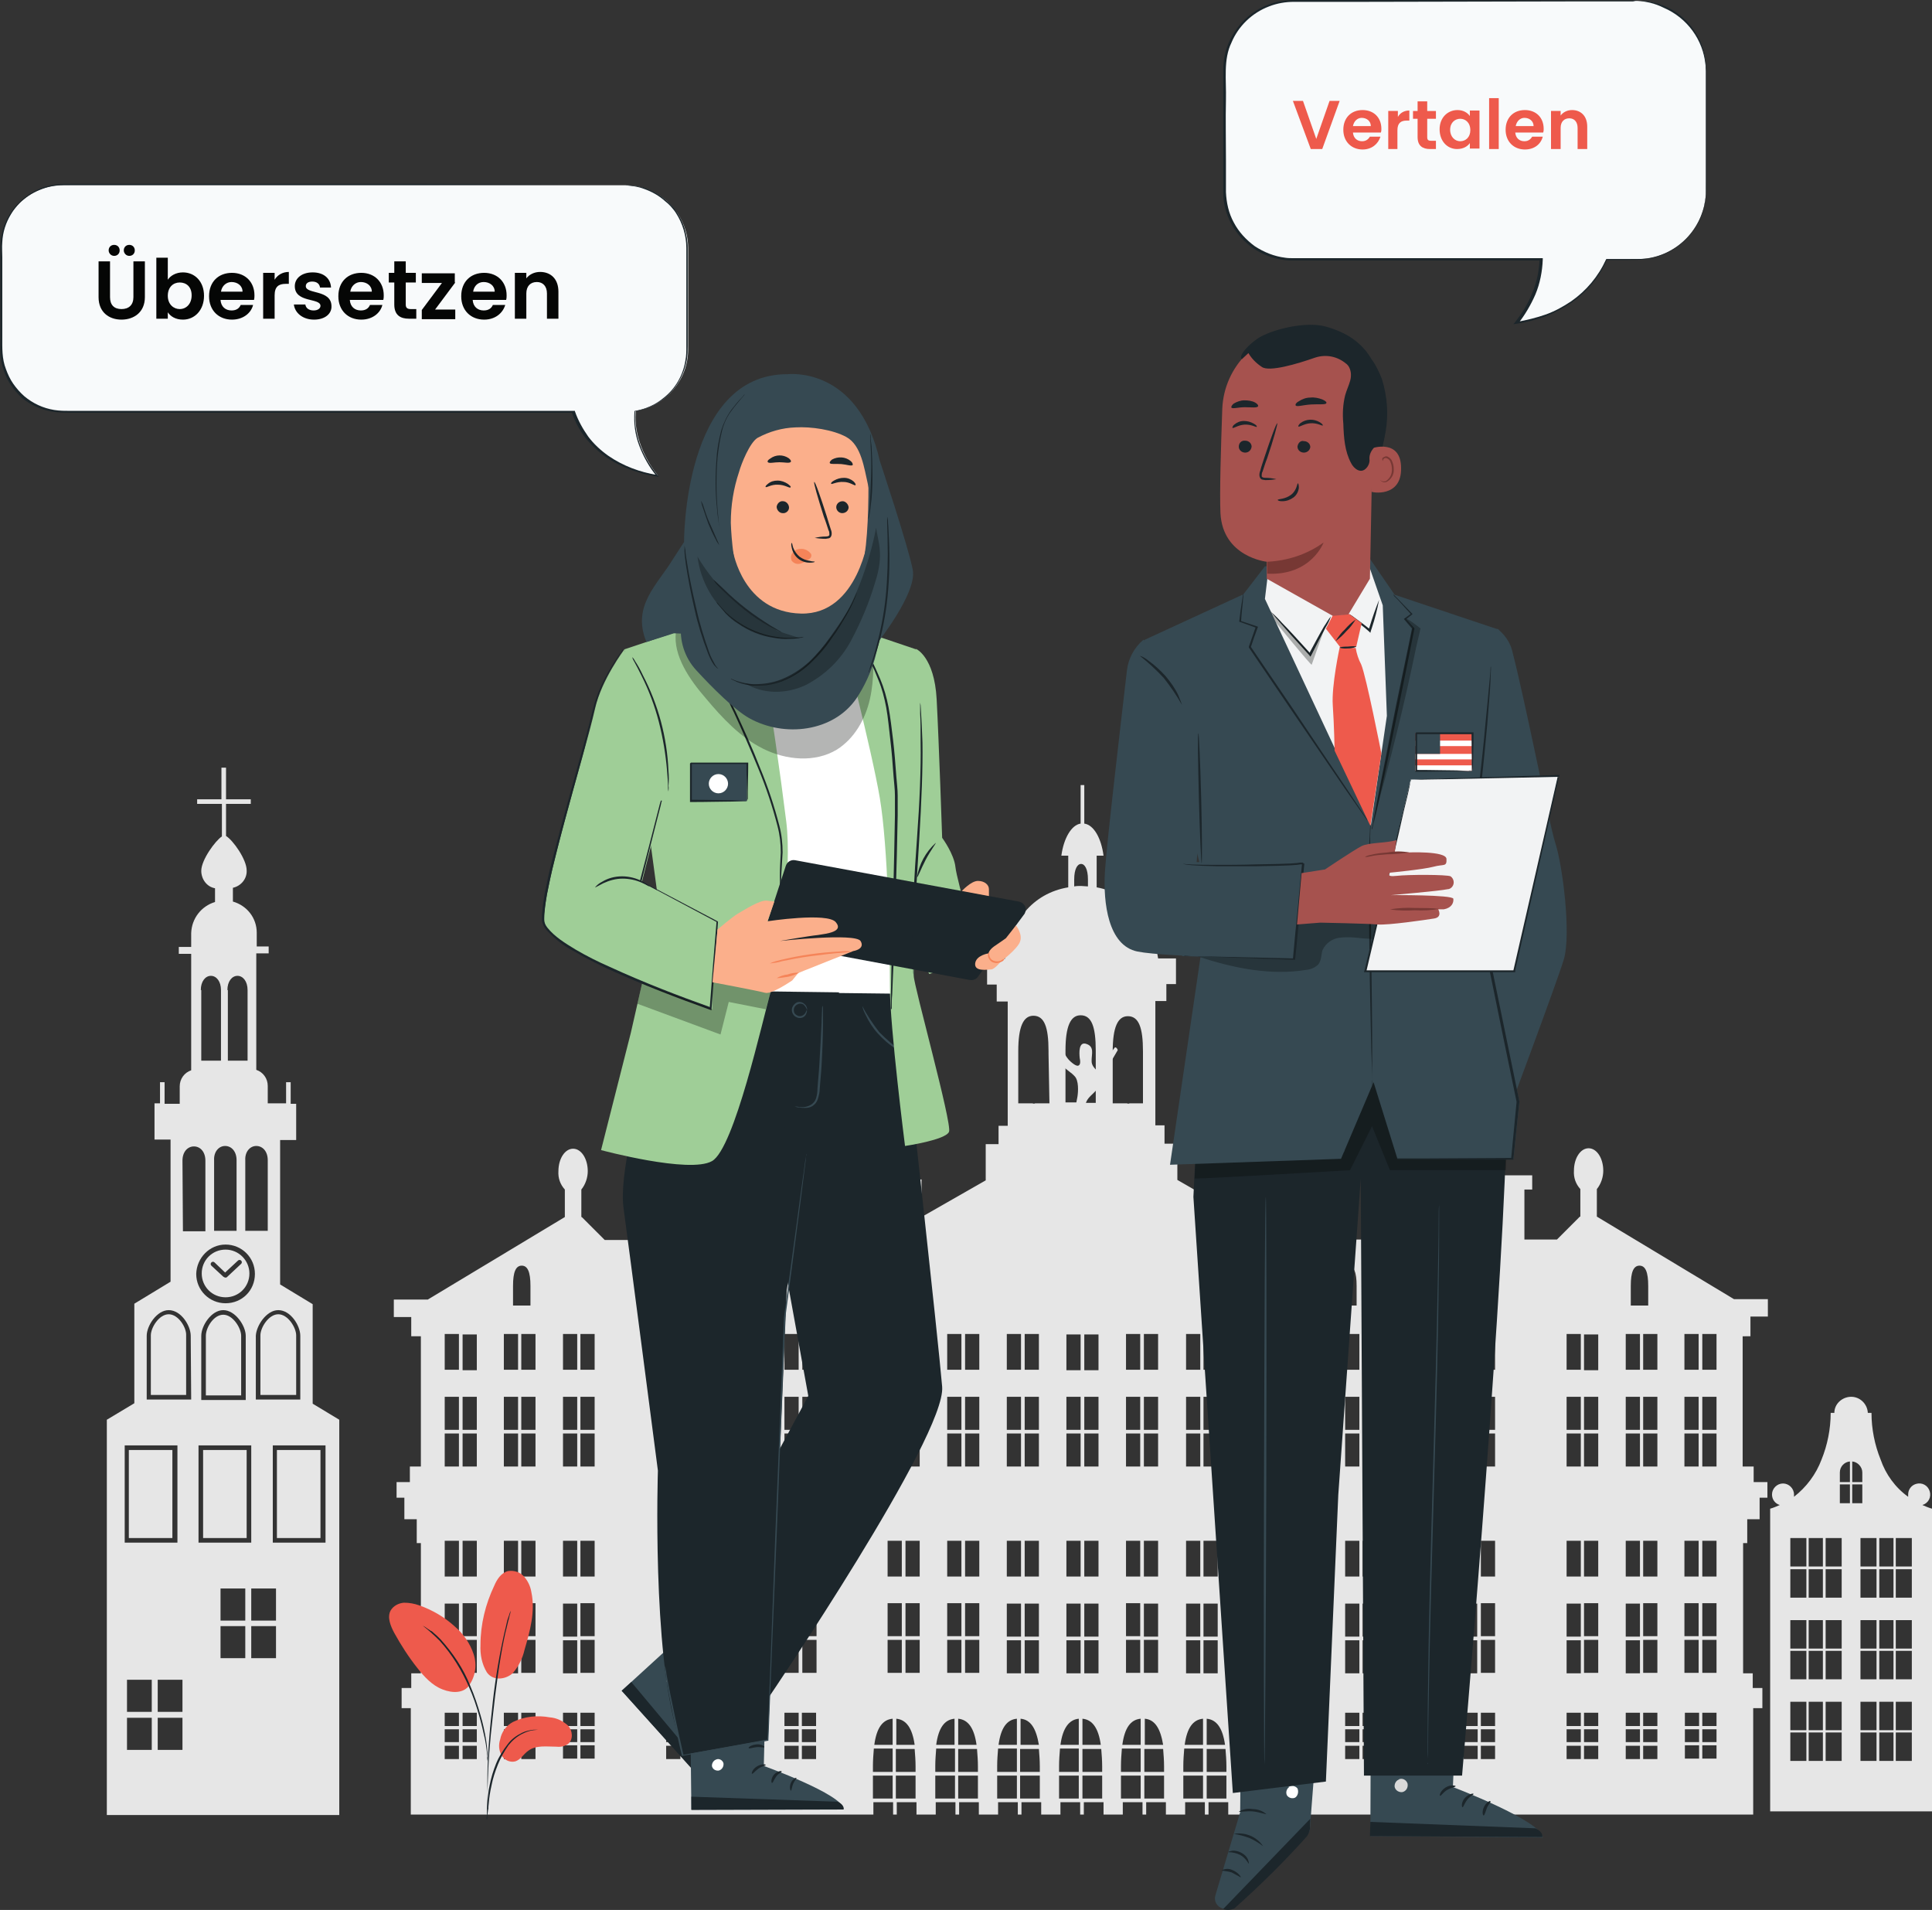 <?xml version="1.0" encoding="utf-8"?>
<!-- Generator: Adobe Illustrator 26.3.1, SVG Export Plug-In . SVG Version: 6.00 Build 0)  -->
<svg version="1.1" id="Ebene_1" xmlns="http://www.w3.org/2000/svg" xmlns:xlink="http://www.w3.org/1999/xlink" x="0px" y="0px"
	 viewBox="0 0 421.4 416.5" style="enable-background:new 0 0 421.4 416.5;" xml:space="preserve">
<rect x="0" y="0" width="421.4" height="416.5" fill="#333333" stroke="none"/>
<style type="text/css">
	.st0{clip-path:url(#SVGID_00000078022179828824797180000007849418859006869912_);}
	.st1{clip-path:url(#SVGID_00000100347710889782484890000017909335280875299495_);}
	.st2{fill:#E6E6E6;}
	.st3{fill:#EE5A4C;}
	.st4{fill:#1C262B;}
	.st5{fill:#364952;}
	.st6{fill:#FFFFFF;}
	.st7{fill:#D9D9D9;}
	.st8{opacity:0.3;}
	.st9{clip-path:url(#SVGID_00000071545008708028964570000004622532625457732028_);}
	.st10{fill:#050605;}
	.st11{fill:#F2F3F4;}
	.st12{clip-path:url(#SVGID_00000098912907984010985570000002921568992613903789_);}
	.st13{clip-path:url(#SVGID_00000030449840019458964220000013974999855309325959_);}
	.st14{clip-path:url(#SVGID_00000060031568697254840050000002986136092090757311_);}
	.st15{fill:#A6524E;}
	.st16{fill:#773834;}
	.st17{fill:#9FCE97;}
	.st18{clip-path:url(#SVGID_00000026846438506047447680000004675947719855106728_);}
	.st19{fill:#FBAF8B;}
	.st20{fill:#F58459;}
	.st21{clip-path:url(#SVGID_00000077312411862957455430000010906607201231966606_);}
	.st22{clip-path:url(#SVGID_00000140729323660828594300000008812196465515835027_);}
	.st23{clip-path:url(#SVGID_00000138562598789473611610000018261123554246334608_);}
	.st24{fill:#F8FAFB;}
	.st25{enable-background:new    ;}
	.st26{clip-path:url(#SVGID_00000075851188224334755810000013326399053529768865_);}
	.st27{clip-path:url(#SVGID_00000162335299379412378450000001098090941643391641_);}
</style>
<g id="Gruppe_4232" transform="translate(0)">
	<g>
		<defs>
			<rect id="SVGID_1_" width="421.4" height="416.5"/>
		</defs>
		<clipPath id="SVGID_00000170267101450429383970000014548934621602747791_">
			<use xlink:href="#SVGID_1_"  style="overflow:visible;"/>
		</clipPath>
		
			<g id="Gruppe_4231" transform="translate(0)" style="clip-path:url(#SVGID_00000170267101450429383970000014548934621602747791_);">
			<g id="Gruppe_4226">
				<g>
					<defs>
						<rect id="SVGID_00000051350440549347053330000014379115937877202083_" width="421.4" height="416.5"/>
					</defs>
					<clipPath id="SVGID_00000099657841839498370220000012285993767460199821_">
						<use xlink:href="#SVGID_00000051350440549347053330000014379115937877202083_"  style="overflow:visible;"/>
					</clipPath>
					<g id="Gruppe_4225" style="clip-path:url(#SVGID_00000099657841839498370220000012285993767460199821_);">
						<path id="Pfad_30653" class="st2" d="M381.8,291.3v-4.2h3.8v-3.8h-7.4l-29.9-18v-6c0.9-1.1,1.4-2.6,1.4-4
							c0-2.7-1.4-4.9-3.2-4.9s-3.2,2.2-3.2,4.9c-0.1,1.5,0.4,2.9,1.4,4v6h-0.1l-5,5h-7.1v-10.9h1.7v-3.1h-9.4v3.1h1.7v10.9h-39.7
							c-0.1-0.7-0.7-1.5-0.8-2.2c-0.1-0.6,0-1.3,0.2-1.9c0.4-1.8,0.6-3.6,0.6-5.4c0-1.3-0.1-2.1,1.1-2.8c0.7-0.4,2.1-0.8,2.5-1.4
							c0.3-0.7,0.1-1.4-0.6-1.8c-0.4,0.3-0.5,0.8-0.8,1.2c-0.3,0.4-0.6,0.7-1,0.9c-0.4,0.3-1,0.9-1.5,0.9c-0.9,0-1-1.1-1.2-1.8
							c-0.2-0.9-0.6-3.8-2.2-3.1c-1.4,0.6-0.2,2.8-1.1,3.5c-0.7,0.6-2,0-1.9,1.3c0.1,1,0.5,1.9,1.1,2.7c0.2,0.3,0.6,0.5,1,0.5
							c0.5,0,0.6-0.4,0.9,0.3c0.4,0.8-0.1,1.9-0.5,2.6c-1,1.9-0.6,4.3-0.6,6.5h-2.7l-3.6-2.1v-11.1h-5v8.2l-13.9-8v-7.9h-2.8v-4h-2
							v-27.1h2.4v-3.7h2.1V209h-3.9c-1.1-7.9-5.8-14.1-13.4-15.5v-6.9h1.5c-0.5-3.8-2.1-6.7-4.2-7v-8.4h-0.8v8.4
							c-2,0.3-3.7,3.2-4.2,7h1.5v6.9c-7.8,1.3-12.6,7.5-13.8,15.6h-3.9v5.6h2.1v3.7h2.4v27.1h-2v4h-2.8v7.9l-14,8v-8.2h-5v11.1
							l-3.6,2.1h-2.7c0.1-2.2,0.5-4.6-0.6-6.5c-0.4-0.7-0.9-1.8-0.5-2.6c0.3-0.7,0.4-0.3,0.9-0.3c0.4,0,0.7-0.2,0.9-0.5
							c0.6-0.8,1-1.7,1.1-2.7c0.1-1.3-1.2-0.7-1.9-1.3c-0.9-0.7,0.3-2.9-1.1-3.5c-1.5-0.7-2,2.2-2.2,3.1c-0.2,0.7-0.3,1.8-1.2,1.8
							c-0.6,0-1.1-0.6-1.5-0.9c-0.4-0.2-0.7-0.5-1-0.9c-0.3-0.4-0.3-0.9-0.8-1.2c-0.6,0.3-0.9,1.1-0.6,1.8c0.4,0.6,1.9,1,2.5,1.4
							c1.1,0.7,1.1,1.5,1.1,2.8c-0.1,1.8,0.1,3.6,0.6,5.4c0.2,0.6,0.2,1.3,0.2,1.9c-0.1,0.7-0.7,1.5-0.8,2.2H145v-10.9h1.7v-3.1
							h-9.4v3.1h1.7v10.9h-7.1l-5-5h-0.1v-6c0.9-1.1,1.4-2.6,1.4-4c0-2.7-1.4-4.9-3.2-4.9s-3.2,2.2-3.2,4.9c-0.1,1.5,0.4,2.9,1.4,4
							v6l-29.9,18h-7.4v3.8h3.8v4.2h2.1v28.4h-2.4v3.4h-2.9v3.4h1.7v4.7h2.7v5.2h0.9v28.4h-2.1v3.2h-2.1v4.4h2v23.2h100.9V393h4.3
							v2.7h0.8V393h4.3v2.7h4.2V393h4.3v2.7h0.8V393h4.3v2.7h4.2V393h4.3v2.7h0.8V393h4.3v2.7h4.2V393h4.3v2.7h0.8V393h4.3v2.7h4.2
							V393h4.3v2.7h0.8V393h4.3v2.7h4.2V393h4.3v2.7h0.8V393h4.3v2.7h4.2V393h4.3v2.7h0.8V393h4.3v2.7h100.9v-23.2h2v-4.4h-2.1v-3.2
							h-2.1v-28.4h0.9v-5.2h2.7v-4.7h1.7v-3.4h-3v-3.4h-2.4v-28.4H381.8z M122.8,290.9h3.1v7.8h-3.1L122.8,290.9z M122.8,304.6h3.1
							v7.2h-3.1L122.8,304.6z M122.8,312.6h3.1v7.2h-3.1L122.8,312.6z M122.8,336h3.1v7.8h-3.1L122.8,336z M122.8,349.7h3.1v7.2
							h-3.1L122.8,349.7z M122.8,357.7h3.1v7.2h-3.1L122.8,357.7z M111.9,280.7L111.9,280.7c0-0.1,0-0.2,0-0.3c0-3,0.6-4.4,1.9-4.4
							c1.3,0,1.9,1.4,1.9,4.4c0,0.1,0,0.2,0,0.3h0v4h-3.8V280.7z M109.9,290.9h3.1v7.8h-3.1V290.9z M109.9,304.6h3.1v7.2h-3.1V304.6
							z M109.9,312.6h3.1v7.2h-3.1V312.6z M109.9,336h3.1v7.8h-3.1V336z M109.9,349.7h3.1v7.2h-3.1V349.7z M109.9,357.7h3.1v7.2
							h-3.1V357.7z M97,290.9h3.1v7.8H97V290.9z M97,304.6h3.1v7.2H97V304.6z M97,312.6h3.1v7.2H97V312.6z M97,336h3.1v7.8H97V336z
							 M97,349.7h3.1v7.2H97V349.7z M97,357.7h3.1v7.2H97V357.7z M100.1,383.6H97v-2.9h3.1V383.6z M100.1,379.9H97v-2.8h3.1V379.9z
							 M100.1,376.4H97v-2.9h3.1V376.4z M104,383.6h-3.1v-2.9h3.1L104,383.6z M104,379.9h-3.1v-2.8h3.1L104,379.9z M104,376.4h-3.1
							v-2.9h3.1L104,376.4z M104,364.8h-3.1v-7.2h3.1L104,364.8z M104,356.8h-3.1v-7.2h3.1L104,356.8z M104,343.8h-3.1V336h3.1
							L104,343.8z M104,319.8h-3.1v-7.2h3.1L104,319.8z M104,311.8h-3.1v-7.2h3.1L104,311.8z M104,298.8h-3.1v-7.8h3.1L104,298.8z
							 M113,383.6h-3.1v-2.9h3.1V383.6z M113,379.9h-3.1v-2.8h3.1V379.9z M113,376.4h-3.1v-2.9h3.1V376.4z M116.8,383.6h-3.1v-2.9
							h3.1L116.8,383.6z M116.8,379.9h-3.1v-2.8h3.1L116.8,379.9z M116.8,376.4h-3.1v-2.9h3.1L116.8,376.4z M116.8,364.8h-3.1v-7.2
							h3.1V364.8z M116.8,356.8h-3.1v-7.2h3.1V356.8z M116.8,343.8h-3.1V336h3.1V343.8z M116.8,319.8h-3.1v-7.2h3.1V319.8z
							 M116.8,311.8h-3.1v-7.2h3.1V311.8z M116.8,298.7h-3.1v-7.8h3.1V298.7z M125.9,383.5h-3.1v-2.9h3.1L125.9,383.5z M125.9,379.9
							h-3.1v-2.8h3.1L125.9,379.9z M125.9,376.4h-3.1v-2.9h3.1L125.9,376.4z M129.7,383.5h-3.1v-2.9h3.1L129.7,383.5z M129.7,379.9
							h-3.1v-2.8h3.1L129.7,379.9z M129.7,376.4h-3.1v-2.9h3.1L129.7,376.4z M129.7,364.8h-3.1v-7.2h3.1L129.7,364.8z M129.7,356.8
							h-3.1v-7.2h3.1L129.7,356.8z M129.7,343.8h-3.1V336h3.1L129.7,343.8z M129.7,319.8h-3.1v-7.2h3.1L129.7,319.8z M129.7,311.8
							h-3.1v-7.2h3.1L129.7,311.8z M129.7,298.7h-3.1v-7.8h3.1L129.7,298.7z M171.1,290.9h3.1v7.8h-3.1V290.9z M171.1,304.6h3.1v7.2
							h-3.1V304.6z M171.1,312.6h3.1v7.2h-3.1V312.6z M171.1,336h3.1v7.8h-3.1V336z M171.1,349.6h3.1v7.2h-3.1V349.6z M171.1,357.6
							h3.1v7.2h-3.1V357.6z M158.2,290.9h3.1v7.8h-3.1V290.9z M158.2,304.6h3.1v7.2h-3.1V304.6z M158.2,312.6h3.1v7.2h-3.1V312.6z
							 M158.2,336h3.1v7.8h-3.1V336z M158.2,349.7h3.1v7.2h-3.1V349.7z M158.2,357.7h3.1v7.2h-3.1V357.7z M145.3,290.9h3.1v7.8h-3.1
							V290.9z M145.3,304.6h3.1v7.2h-3.1V304.6z M145.3,312.6h3.1v7.2h-3.1V312.6z M145.3,336h3.1v7.8h-3.1V336z M145.3,349.7h3.1
							v7.2h-3.1V349.7z M145.3,357.7h3.1v7.2h-3.1V357.7z M148.4,383.6h-3.1v-2.9h3.1V383.6z M148.4,379.9h-3.1v-2.8h3.1V379.9z
							 M148.4,376.4h-3.1v-2.9h3.1V376.4z M152.3,383.6h-3.1v-2.9h3.1V383.6z M152.3,379.9h-3.1v-2.8h3.1V379.9z M152.3,376.4h-3.1
							v-2.9h3.1V376.4z M152.3,364.9h-3.1v-7.2h3.1V364.9z M152.3,356.9h-3.1v-7.2h3.1V356.9z M152.3,343.8h-3.1V336h3.1V343.8z
							 M152.3,319.8h-3.1v-7.2h3.1V319.8z M152.3,311.8h-3.1v-7.2h3.1V311.8z M152.3,298.8h-3.1v-7.8h3.1V298.8z M155.9,284.6h-3.8
							v-4h0c0-0.1,0-0.2,0-0.3c0-3,0.6-4.4,1.9-4.4c1.3,0,1.9,1.4,1.9,4.4c0,0.1,0,0.2,0,0.3h0L155.9,284.6z M161.3,383.6h-3.1v-2.9
							h3.1V383.6z M161.3,379.9h-3.1v-2.8h3.1V379.9z M161.3,376.4h-3.1v-2.9h3.1V376.4z M165.1,383.6H162v-2.9h3.1V383.6z
							 M165.1,379.9H162v-2.8h3.1V379.9z M165.1,376.4H162v-2.9h3.1V376.4z M165.1,364.8h-3.1v-7.2h3.1L165.1,364.8z M165.1,356.8
							h-3.1v-7.2h3.1L165.1,356.8z M165.1,343.8h-3.1V336h3.1L165.1,343.8z M165.1,319.8h-3.1v-7.2h3.1L165.1,319.8z M165.1,311.8
							h-3.1v-7.2h3.1L165.1,311.8z M165.1,298.8h-3.1v-7.8h3.1L165.1,298.8z M174.2,383.6h-3.1v-2.9h3.1V383.6z M174.2,379.9h-3.1
							v-2.8h3.1V379.9z M174.2,376.4h-3.1v-2.9h3.1V376.4z M178,383.6h-3.1v-2.9h3.1L178,383.6z M178,379.9h-3.1v-2.8h3.1L178,379.9
							z M178,376.4h-3.1v-2.9h3.1L178,376.4z M178,364.8H175v-7.2h3.1V364.8z M178,356.8H175v-7.2h3.1V356.8z M178,343.8H175V336
							h3.1V343.8z M178,319.8H175v-7.2h3.1V319.8z M178,311.8H175v-7.2h3.1V311.8z M178,298.7H175v-7.8h3.1V298.7z M179.3,284.6
							h-3.8v-4h0c0-0.1,0-0.2,0-0.3c0-3,0.6-4.4,1.9-4.4c1.3,0,1.9,1.4,1.9,4.4c0,0.1,0,0.2,0,0.3h0L179.3,284.6z M193.6,290.9h3.1
							v7.8h-3.1V290.9z M199.5,380.5h-4v-5.7C197.7,375,199,376.9,199.5,380.5 M193.6,304.6h3.1v7.2h-3.1V304.6z M193.6,312.6h3.1
							v7.2h-3.1V312.6z M193.6,336h3.1v7.8h-3.1V336z M193.6,349.6h3.1v7.2h-3.1V349.6z M194.7,392.2h-4.3v-5h4.3L194.7,392.2z
							 M194.7,386.4h-4.3v-0.5h0c0-0.3,0-0.5,0-0.8c0-1.3,0.1-2.5,0.2-3.8h4.1L194.7,386.4z M194.7,380.5h-4c0.5-3.7,1.8-5.5,4-5.7
							V380.5z M193.6,357.6h3.1v7.2h-3.1V357.6z M199.7,392.2h-4.3v-5h4.3V392.2z M199.7,386.4h-4.3v-5h4.1c0.1,1.3,0.2,2.5,0.2,3.8
							c0,0.3,0,0.5,0,0.8h0L199.7,386.4z M200.6,364.8h-3.1v-7.2h3.1V364.8z M200.6,356.8h-3.1v-7.2h3.1V356.8z M200.6,343.8h-3.1
							V336h3.1V343.8z M200.6,319.8h-3.1v-7.2h3.1V319.8z M200.6,311.8h-3.1v-7.2h3.1V311.8z M200.6,298.7h-3.1v-7.8h3.1V298.7z
							 M206.6,290.9h3.1v7.8h-3.1V290.9z M213,380.5h-4v-5.7C211.2,375,212.5,376.9,213,380.5 M206.6,304.6h3.1v7.2h-3.1V304.6z
							 M206.6,312.6h3.1v7.2h-3.1V312.6z M206.6,336h3.1v7.8h-3.1V336z M206.6,349.6h3.1v7.2h-3.1V349.6z M208.2,392.2H204v-5h4.3
							V392.2z M208.2,386.4H204v-0.5h0c0-0.3,0-0.5,0-0.8c0-1.3,0.1-2.5,0.2-3.8h4.1V386.4z M208.2,380.5h-4c0.5-3.7,1.8-5.5,4-5.7
							V380.5z M206.6,357.6h3.1v7.2h-3.1V357.6z M213.3,392.2H209v-5h4.3V392.2z M213.3,386.4H209v-5h4.1c0.1,1.3,0.2,2.5,0.2,3.8
							c0,0.3,0,0.5,0,0.8h0L213.3,386.4z M213.6,364.8h-3.1v-7.2h3.1V364.8z M213.6,356.8h-3.1v-7.2h3.1V356.8z M213.6,343.8h-3.1
							V336h3.1V343.8z M213.6,319.8h-3.1v-7.2h3.1V319.8z M213.6,311.8h-3.1v-7.2h3.1V311.8z M213.6,298.7h-3.1v-7.8h3.1V298.7z
							 M219.6,290.9h3.1v7.8h-3.1L219.6,290.9z M226.6,311.8h-3.1v-7.2h3.1L226.6,311.8z M223.5,290.9h3.1v7.8h-3.1V290.9z
							 M226.6,319.8h-3.1v-7.2h3.1V319.8z M226.6,343.8h-3.1V336h3.1V343.8z M226.6,356.9h-3.1v-7.2h3.1V356.9z M226.6,364.9h-3.1
							v-7.2h3.1V364.9z M226.6,380.5h-4v-5.7C224.8,375,226,376.9,226.6,380.5 M219.6,304.6h3.1v7.2h-3.1L219.6,304.6z M219.6,312.6
							h3.1v7.2h-3.1L219.6,312.6z M219.6,336h3.1v7.8h-3.1L219.6,336z M219.6,349.7h3.1v7.2h-3.1L219.6,349.7z M221.8,392.2h-4.3v-5
							h4.3V392.2z M221.8,386.4h-4.3v-0.5h0c0-0.3,0-0.5,0-0.8c0-1.3,0.1-2.5,0.2-3.8h4.1L221.8,386.4z M221.8,380.5h-4
							c0.5-3.7,1.8-5.5,4-5.7L221.8,380.5z M219.6,357.7h3.1v7.2h-3.1L219.6,357.7z M226.8,392.2h-4.3v-5h4.3V392.2z M226.8,386.4
							h-4.3v-5h4.1c0.1,1.3,0.2,2.5,0.2,3.8c0,0.3,0,0.5,0,0.8h0L226.8,386.4z M228.9,240.6h-3.1c-0.2,0.1-0.4,0.1-0.6,0h-3.1v-10.8
							h0c0-0.2,0-0.4,0-0.6c0-5.3,1.1-7.7,3.3-7.7c2.4,0,3.3,2.5,3.3,7.7c0,0.2,0,0.4,0,0.6h0L228.9,240.6z M249.5,290.9h3.1v7.8
							h-3.1V290.9z M253.7,380.5h-4v-5.7C251.9,375,253.1,376.9,253.7,380.5 M249.5,304.6h3.1v7.2h-3.1V304.6z M249.5,312.6h3.1v7.2
							h-3.1V312.6z M249.5,336h3.1v7.8h-3.1V336z M249.5,349.7h3.1v7.2h-3.1V349.7z M239.6,319.8h-3.1v-7.2h3.1V319.8z M236.5,304.6
							h3.1v7.2h-3.1V304.6z M239.6,343.8h-3.1V336h3.1V343.8z M239.6,356.9h-3.1v-7.2h3.1V356.9z M239.6,364.9h-3.1v-7.2h3.1V364.9z
							 M240.1,380.5h-4v-5.7C238.3,375,239.6,376.9,240.1,380.5 M239.6,298.8h-3.1v-7.8h3.1V298.8z M234.3,192.1L234.3,192.1
							c0-0.1,0-0.2,0-0.3c0-2.3,0.7-3.4,1.5-3.4s1.5,1.1,1.5,3.4c0,0.1,0,0.2,0,0.3l0,0v1.2c-0.5,0-1-0.1-1.5-0.1s-1,0-1.5,0.1
							V192.1z M235.3,392.2H231v-5h4.3V392.2z M235.3,386.4H231v-0.5h0c0-0.3,0-0.5,0-0.8c0-1.3,0.1-2.5,0.2-3.8h4.1V386.4z
							 M235.3,380.5h-4c0.5-3.7,1.9-5.5,4-5.7V380.5z M235.7,364.9h-3.1v-7.2h3.1L235.7,364.9z M235.7,356.9h-3.1v-7.2h3.1
							L235.7,356.9z M235.7,343.8h-3.1V336h3.1L235.7,343.8z M235.7,319.8h-3.1v-7.2h3.1L235.7,319.8z M235.7,311.8h-3.1v-7.2h3.1
							L235.7,311.8z M235.7,298.8h-3.1v-7.8h3.1L235.7,298.8z M235.8,240.5c-0.1,0-0.2,0-0.3-0.1h-3.1v-10.7h0c0-0.2,0-0.4,0-0.6
							c0-5.3,1.1-7.7,3.3-7.7c2.4,0,3.3,2.5,3.3,7.7c0,0.2,0,0.4,0,0.6h0v10.8h-3.1C236,240.5,235.9,240.5,235.8,240.5 M240.4,392.2
							h-4.3v-5h4.3V392.2z M240.4,386.4h-4.3v-5h4.1c0.1,1.3,0.2,2.5,0.2,3.8c0,0.3,0,0.5,0,0.8h0L240.4,386.4z M248.8,392.2h-4.3
							v-5h4.3V392.2z M248.8,386.4h-4.3v-0.5h0c0-0.3,0-0.5,0-0.8c0-1.3,0.1-2.5,0.2-3.8h4.1V386.4z M248.8,380.5h-4
							c0.5-3.7,1.8-5.5,4-5.7V380.5z M248.7,311.8h-3.1v-7.2h3.1L248.7,311.8z M245.6,290.9h3.1v7.8h-3.1L245.6,290.9z M248.7,319.8
							h-3.1v-7.2h3.1L248.7,319.8z M248.7,343.8h-3.1V336h3.1L248.7,343.8z M248.7,356.8h-3.1v-7.2h3.1L248.7,356.8z M248.7,364.8
							h-3.1v-7.2h3.1L248.7,364.8z M249.5,240.6h-3.1c-0.2,0.1-0.4,0.1-0.6,0h-3.1v-10.7h0c0-0.2,0-0.4,0-0.6c0-5.3,1.1-7.7,3.3-7.7
							c2.4,0,3.3,2.5,3.3,7.7c0,0.2,0,0.4,0,0.6h0V240.6z M249.5,357.6h3.1v7.2h-3.1V357.6z M253.9,392.2h-4.3v-5h4.3V392.2z
							 M253.9,386.4h-4.3v-5h4.1c0.1,1.3,0.2,2.5,0.2,3.8c0,0.3,0,0.5,0,0.8h0L253.9,386.4z M262.5,290.9h3.1v7.8h-3.1L262.5,290.9z
							 M267.2,380.5h-4v-5.7C265.4,375,266.7,376.9,267.2,380.5 M262.5,304.6h3.1v7.2h-3.1L262.5,304.6z M262.5,312.6h3.1v7.2h-3.1
							L262.5,312.6z M262.5,336h3.1v7.8h-3.1L262.5,336z M262.5,349.7h3.1v7.2h-3.1L262.5,349.7z M258.7,290.9h3.1v7.8h-3.1V290.9z
							 M258.7,304.6h3.1v7.2h-3.1V304.6z M258.7,312.6h3.1v7.2h-3.1V312.6z M258.7,336h3.1v7.8h-3.1V336z M258.7,349.7h3.1v7.2h-3.1
							V349.7z M258.7,357.7h3.1v7.2h-3.1V357.7z M262.4,392.2h-4.3v-5h4.3L262.4,392.2z M262.4,386.4h-4.3v-0.5h0c0-0.3,0-0.5,0-0.8
							c0-1.3,0.1-2.5,0.2-3.8h4.1L262.4,386.4z M262.4,380.5h-4c0.5-3.7,1.8-5.5,4-5.7V380.5z M262.5,357.7h3.1v7.2h-3.1
							L262.5,357.7z M267.5,392.2h-4.3v-5h4.3V392.2z M267.5,386.4h-4.3v-5h4.1c0.1,1.3,0.2,2.5,0.2,3.8c0,0.3,0,0.5,0,0.8h0
							L267.5,386.4z M280.7,380.5h-4v-5.7C279,375,280.2,376.9,280.7,380.5 M275.5,290.9h3.1v7.8h-3.1V290.9z M275.5,304.6h3.1v7.2
							h-3.1V304.6z M275.5,312.6h3.1v7.2h-3.1V312.6z M275.5,336h3.1v7.8h-3.1V336z M275.5,349.7h3.1v7.2h-3.1V349.7z M271.7,290.9
							h3.1v7.8h-3.1V290.9z M271.7,304.6h3.1v7.2h-3.1V304.6z M271.7,312.6h3.1v7.2h-3.1V312.6z M271.7,336h3.1v7.8h-3.1V336z
							 M271.7,349.7h3.1v7.2h-3.1V349.7z M271.7,357.7h3.1v7.2h-3.1V357.7z M275.9,392.2h-4.3v-5h4.3V392.2z M275.9,386.4h-4.3v-0.5
							h0c0-0.3,0-0.5,0-0.8c0-1.3,0.1-2.5,0.2-3.8h4.1V386.4z M275.9,380.5h-4c0.5-3.7,1.8-5.5,4-5.7V380.5z M275.5,357.7h3.1v7.2
							h-3.1V357.7z M281,392.2h-4.3v-5h4.3V392.2z M281,386.4h-4.3v-5h4.1c0.1,1.3,0.2,2.5,0.2,3.8c0,0.3,0,0.5,0,0.8h0V386.4z
							 M319.1,349.7h3.1v7.2h-3.1V349.7z M322.2,364.9h-3.1v-7.2h3.1V364.9z M319.1,336h3.1v7.8h-3.1V336z M319.1,312.6h3.1v7.2
							h-3.1V312.6z M319.1,304.6h3.1v7.2h-3.1V304.6z M319.1,290.9h3.1v7.8h-3.1V290.9z M306.3,290.9h3.1v7.8h-3.1V290.9z
							 M306.3,304.6h3.1v7.2h-3.1V304.6z M306.3,312.6h3.1v7.2h-3.1V312.6z M306.3,336h3.1v7.8h-3.1V336z M306.3,349.7h3.1v7.2h-3.1
							V349.7z M306.3,357.7h3.1v7.2h-3.1V357.7z M293.4,349.7h3.1v7.2h-3.1L293.4,349.7z M296.5,364.9h-3.1v-7.2h3.1L296.5,364.9z
							 M293.4,336h3.1v7.8h-3.1V336z M293.4,312.6h3.1v7.2h-3.1V312.6z M293.4,304.6h3.1v7.2h-3.1V304.6z M293.4,290.9h3.1v7.8h-3.1
							V290.9z M292.1,280.7L292.1,280.7c0-0.1,0-0.2,0-0.3c0-3,0.6-4.4,1.9-4.4c1.3,0,1.9,1.4,1.9,4.4c0,0.1,0,0.2,0,0.3h0v4h-3.8
							L292.1,280.7z M296.5,383.6h-3.1v-2.9h3.1V383.6z M296.5,379.9h-3.1v-2.8h3.1V379.9z M296.5,376.4h-3.1v-2.9h3.1V376.4z
							 M300.3,383.6h-3.1v-2.9h3.1V383.6z M300.3,379.9h-3.1v-2.8h3.1V379.9z M300.3,376.4h-3.1v-2.9h3.1V376.4z M300.3,364.9h-3.1
							v-7.2h3.1V364.9z M300.3,356.9h-3.1v-7.2h3.1V356.9z M300.3,343.8h-3.1V336h3.1V343.8z M300.3,319.8h-3.1v-7.2h3.1V319.8z
							 M300.3,311.8h-3.1v-7.2h3.1V311.8z M300.3,298.8h-3.1v-7.8h3.1V298.8z M309.4,383.6h-3.1v-2.9h3.1L309.4,383.6z M309.4,379.9
							h-3.1v-2.8h3.1L309.4,379.9z M309.4,376.4h-3.1v-2.9h3.1L309.4,376.4z M313.2,383.6h-3.1v-2.9h3.1L313.2,383.6z M313.2,379.9
							h-3.1v-2.8h3.1L313.2,379.9z M313.2,376.4h-3.1v-2.9h3.1L313.2,376.4z M313.2,364.8h-3.1v-7.2h3.1V364.8z M313.2,356.8h-3.1
							v-7.2h3.1V356.8z M313.2,343.8h-3.1V336h3.1V343.8z M313.2,319.8h-3.1v-7.2h3.1V319.8z M313.2,311.8h-3.1v-7.2h3.1V311.8z
							 M313.2,298.7h-3.1v-7.8h3.1V298.7z M315.5,280.7L315.5,280.7c0-0.1,0-0.2,0-0.3c0-3,0.6-4.4,1.9-4.4c1.3,0,1.9,1.4,1.9,4.4
							c0,0.1,0,0.2,0,0.3h0v4h-3.8L315.5,280.7z M322.3,383.6h-3.1v-2.9h3.1V383.6z M322.3,379.9h-3.1v-2.8h3.1V379.9z M322.3,376.4
							h-3.1v-2.9h3.1V376.4z M326.1,383.6H323v-2.9h3.1L326.1,383.6z M326.1,379.9H323v-2.8h3.1L326.1,379.9z M326.1,376.4H323v-2.9
							h3.1L326.1,376.4z M326.1,364.8H323v-7.2h3.1L326.1,364.8z M326.1,356.8H323v-7.2h3.1L326.1,356.8z M326.1,343.8H323V336h3.1
							L326.1,343.8z M326.1,319.8H323v-7.2h3.1L326.1,319.8z M326.1,311.8H323v-7.2h3.1L326.1,311.8z M326.1,298.7H323v-7.8h3.1
							L326.1,298.7z M367.4,290.9h3.1v7.8h-3.1V290.9z M367.4,304.6h3.1v7.2h-3.1V304.6z M367.4,312.6h3.1v7.2h-3.1V312.6z
							 M367.4,336h3.1v7.8h-3.1V336z M367.4,349.6h3.1v7.2h-3.1V349.6z M367.4,357.6h3.1v7.2h-3.1V357.6z M355.7,280.7L355.7,280.7
							c0-0.1,0-0.2,0-0.3c0-3,0.6-4.4,1.9-4.4c1.3,0,1.9,1.4,1.9,4.4c0,0.1,0,0.2,0,0.3h0v4h-3.8L355.7,280.7z M354.6,290.9h3.1v7.8
							h-3.1V290.9z M354.6,304.6h3.1v7.2h-3.1V304.6z M354.6,312.6h3.1v7.2h-3.1V312.6z M354.6,336h3.1v7.8h-3.1V336z M354.6,349.7
							h3.1v7.2h-3.1V349.7z M354.6,357.7h3.1v7.2h-3.1V357.7z M341.7,290.9h3.1v7.8h-3.1V290.9z M341.7,304.6h3.1v7.2h-3.1V304.6z
							 M341.7,312.6h3.1v7.2h-3.1V312.6z M341.7,336h3.1v7.8h-3.1V336z M341.7,349.7h3.1v7.2h-3.1V349.7z M341.7,357.7h3.1v7.2h-3.1
							V357.7z M344.8,383.6h-3.1v-2.9h3.1V383.6z M344.8,379.9h-3.1v-2.8h3.1V379.9z M344.8,376.4h-3.1v-2.9h3.1V376.4z
							 M348.6,383.6h-3.1v-2.9h3.1V383.6z M348.6,379.9h-3.1v-2.8h3.1V379.9z M348.6,376.4h-3.1v-2.9h3.1V376.4z M348.6,364.8h-3.1
							v-7.2h3.1V364.8z M348.6,356.8h-3.1v-7.2h3.1V356.8z M348.6,343.8h-3.1V336h3.1V343.8z M348.6,319.8h-3.1v-7.2h3.1V319.8z
							 M348.6,311.8h-3.1v-7.2h3.1V311.8z M348.6,298.8h-3.1v-7.8h3.1V298.8z M357.7,383.6h-3.1v-2.9h3.1V383.6z M357.7,379.9h-3.1
							v-2.8h3.1V379.9z M357.7,376.4h-3.1v-2.9h3.1V376.4z M361.5,383.6h-3.1v-2.9h3.1V383.6z M361.5,379.9h-3.1v-2.8h3.1V379.9z
							 M361.5,376.4h-3.1v-2.9h3.1V376.4z M361.5,364.8h-3.1v-7.2h3.1V364.8z M361.5,356.8h-3.1v-7.2h3.1V356.8z M361.5,343.8h-3.1
							V336h3.1V343.8z M361.5,319.8h-3.1v-7.2h3.1V319.8z M361.5,311.8h-3.1v-7.2h3.1V311.8z M361.5,298.7h-3.1v-7.8h3.1V298.7z
							 M370.6,383.5h-3.1v-2.9h3.1V383.5z M370.6,379.9h-3.1v-2.8h3.1V379.9z M370.6,376.4h-3.1v-2.9h3.1V376.4z M374.4,383.5h-3.1
							v-2.9h3.1V383.5z M374.4,379.9h-3.1v-2.8h3.1V379.9z M374.4,376.4h-3.1v-2.9h3.1V376.4z M374.4,364.8h-3.1v-7.2h3.1V364.8z
							 M374.4,356.8h-3.1v-7.2h3.1V356.8z M374.4,343.8h-3.1V336h3.1V343.8z M374.4,319.8h-3.1v-7.2h3.1V319.8z M374.4,311.8h-3.1
							v-7.2h3.1V311.8z M374.4,298.7h-3.1v-7.8h3.1V298.7z"/>
						<path id="Pfad_30654" class="st2" d="M243.1,228.5c-0.8,1-1.5,2.1-2.1,3.2c-0.5,0.7-1,1.4-1.4,2.2c-0.6-0.8-1.6-1.4-1.5-2.7
							c0-1.3,0.6-2.9-1-3.5c-1.9-0.8-1.7,2-1.6,3c0.1,0.5,0.3,1.6-0.4,1.7c-0.6,0.1-2-1.2-2.3-1.7c-0.4-0.4-0.8-1.9-1.5-1.1
							c-0.9,0.9,0,2.3,0.7,3c0.7,0.8,1.7,1.3,2.4,2.1c0.9,0.9,0.8,3.3,0.6,4.5c-0.3,1.4-0.5,2.9-0.5,4.4c0,0.7,0,1.3,0.3,2
							c0.4,0.5,1.3,0.3,1.8,0.2c0.4,0,0.9,0,1.2-0.3c-0.2-1.6-1.3-3.1-1-4.7c0.2-1.4,1.7-2.2,2.5-3.3c0.6-0.8,0.9-1.9,0.8-2.9
							c0.5-0.7,0.9-1.4,1.4-2c0.9-1.1,1.6-2.4,2.3-3.6C243.7,228.6,243.3,228.2,243.1,228.5"/>
						<path id="Pfad_30655" class="st3" d="M111.9,375.5c2.5-1.2,5.3-1.5,8-1c1.5,0.1,2.9,0.8,4,1.8c1,1.1,1.2,3,0,4
							c-0.7,0.5-1.6,0.7-2.5,0.6c-2.1,0-4.5-0.4-6.2,0.9c-1,0.7-1.6,1.9-2.8,2.3c-1.2,0.3-2.4-0.3-3-1.3c-0.6-1.1-0.7-2.3-0.3-3.5
							C109.4,377.7,110.4,376.3,111.9,375.5"/>
						<path id="Pfad_30656" class="st3" d="M106.2,364.7c1.5,2.1,4.4,1.4,5.7,0.1c1.2-1.4,2.1-3.2,2.5-5c1.2-4.1,2.4-8.4,1.5-12.6
							c-0.2-1.3-0.8-2.5-1.6-3.4c-0.9-1-2.2-1.4-3.5-1.2c-1.5,0.4-2.4,1.8-3,3.2c-1.9,4-3,8.4-3,12.9
							C104.7,360.8,105.1,362.9,106.2,364.7"/>
						<path id="Pfad_30657" class="st3" d="M102.1,367.8c1.6-2,2-4.7,1.2-7.1c-0.8-2.4-2.3-4.5-4.2-6.1c-2.2-2-4.8-3.5-7.6-4.5
							c-1.1-0.4-2.2-0.6-3.4-0.6c-1.2,0.1-2.3,0.7-2.9,1.7c-0.8,1.5,0,3.4,0.8,4.9c1.5,2.7,3.1,5.2,5,7.6c1.5,1.9,3.2,3.8,5.5,4.7
							s4.6,0.8,5.8-0.8"/>
						<path id="Pfad_30658" class="st4" d="M106.2,396.9c0.1-0.3,0.1-0.6,0.1-1c0.1-0.7,0.2-1.6,0.3-2.6c0.1-1.3,0.3-2.6,0.6-3.9
							c0.3-1.6,0.8-3.1,1.4-4.6c0.6-1.5,1.4-2.9,2.3-4.2c0.8-1,1.8-1.9,3-2.5c0.8-0.4,1.6-0.7,2.5-0.8c0.3,0,0.7-0.1,1-0.1
							c-0.3,0-0.7,0-1,0c-0.9,0.1-1.8,0.3-2.6,0.7c-1.2,0.6-2.3,1.4-3.1,2.5c-1,1.3-1.9,2.7-2.5,4.2c-0.6,1.5-1.1,3.1-1.4,4.7
							c-0.3,1.3-0.4,2.6-0.5,3.9c-0.1,1.1-0.1,2-0.1,2.7C106.1,396.2,106.1,396.6,106.2,396.9"/>
						<path id="Pfad_30659" class="st4" d="M106.3,394.9c0-0.1,0-0.3,0-0.4v-1.3c0-1.1,0-2.7,0.1-4.7c0.1-4,0.4-8.3,1.1-14.3
							c0.6-5.7,1.5-12.3,2.4-16.6c0.2-1,0.4-1.9,0.6-2.6c0.2-0.8,0.3-1.4,0.5-2c0.1-0.5,0.2-0.9,0.3-1.2c0-0.1,0.1-0.3,0.1-0.5
							c-0.1,0.1-0.1,0.3-0.2,0.4c-0.1,0.3-0.2,0.7-0.4,1.2s-0.3,1.2-0.5,2s-0.4,1.6-0.6,2.6c-1.1,5.1-1.9,10.3-2.4,15.4
							c-0.7,6.1-1,11.6-1,15.6c0,2,0,3.6,0.1,4.7c0,0.5,0.1,0.9,0.1,1.3C106.3,394.6,106.3,394.7,106.3,394.9"/>
						<path id="Pfad_30660" class="st4" d="M106.4,384.2c0-0.4,0-0.9,0-1.3c-0.1-1.2-0.2-2.4-0.4-3.6c-0.3-1.8-0.7-3.6-1.2-5.3
							c-0.6-2.1-1.3-4.2-2.2-6.3c-1.5-3.8-3.8-7.2-6.5-10.2c-0.5-0.5-1-1-1.5-1.4c-0.2-0.2-0.4-0.4-0.7-0.5l-0.6-0.4
							c-0.4-0.3-0.7-0.5-1.1-0.7c1.3,1,2.5,2.1,3.7,3.3c2.7,3,4.8,6.4,6.4,10.1c0.9,2,1.6,4.1,2.2,6.2c0.5,1.7,0.9,3.5,1.3,5.3
							c0.3,1.5,0.4,2.8,0.5,3.6C106.2,383.3,106.3,383.8,106.4,384.2"/>
						<path id="Pfad_30661" class="st2" d="M419.3,328.2c1.3-0.4,2-1.7,1.6-3s-1.7-2-3-1.6c-1,0.3-1.7,1.2-1.7,2.3
							c0,0.2,0,0.3,0,0.5c-2.8-2-4.9-4.9-6-8.1c-1.3-3.2-2-6.7-2-10.2h-0.8c-0.1-2-1.8-3.6-3.8-3.5c-1.9,0.1-3.5,1.6-3.5,3.5h-0.8
							c0,3.5-0.7,7-2,10.2c-1.2,3.2-3.3,6-6,8.1c0-0.2,0-0.3,0-0.5c0-1.3-1.1-2.4-2.4-2.4c-1.3,0-2.4,1.1-2.4,2.4
							c0,1.1,0.7,2,1.7,2.3c-0.7,0.3-1.4,0.6-2.1,0.8v66h35.3v-66C420.7,328.8,420,328.5,419.3,328.2 M394,384h-3.5v-6.2h3.5V384z
							 M394,377.3h-3.5v-6.2h3.5V377.3z M394,366.2h-3.5V360h3.5V366.2z M394,359.5h-3.5v-6.2h3.5V359.5z M394,348.4h-3.5v-6.2h3.5
							V348.4z M394,341.6h-3.5v-6.2h3.5V341.6z M397.6,384h-3.1v-6.2h3.1V384z M397.6,377.3h-3.1v-6.2h3.1V377.3z M397.6,366.2h-3.1
							V360h3.1V366.2z M397.6,359.5h-3.1v-6.2h3.1V359.5z M397.6,348.4h-3.1v-6.2h3.1V348.4z M397.6,341.6h-3.1v-6.2h3.1V341.6z
							 M401.7,384h-3.5v-6.2h3.5V384z M401.7,377.3h-3.5v-6.2h3.5V377.3z M401.7,366.2h-3.5V360h3.5V366.2z M401.7,359.5h-3.5v-6.2
							h3.5V359.5z M401.7,348.4h-3.5v-6.2h3.5V348.4z M401.7,341.6h-3.5v-6.2h3.5V341.6z M403.5,327.8h-2.2v-4.1h2.2L403.5,327.8z
							 M403.5,323.2h-2.2v-2.1c0-1.3,1-2.3,2.2-2.4L403.5,323.2z M404,318.7c1.2,0.1,2.2,1.2,2.2,2.4v2.1H404V318.7z M404,323.7h2.2
							v4.1H404V323.7z M409.3,384h-3.5v-6.2h3.5V384z M409.3,377.3h-3.5v-6.2h3.5V377.3z M409.3,366.2h-3.5V360h3.5V366.2z
							 M409.3,359.5h-3.5v-6.2h3.5V359.5z M409.3,348.4h-3.5v-6.2h3.5V348.4z M409.3,341.6h-3.5v-6.2h3.5V341.6z M413,384h-3.1v-6.2
							h3.1V384z M413,377.3h-3.1v-6.2h3.1V377.3z M413,366.2h-3.1V360h3.1V366.2z M413,359.5h-3.1v-6.2h3.1V359.5z M413,348.4h-3.1
							v-6.2h3.1V348.4z M413,341.6h-3.1v-6.2h3.1V341.6z M417,384h-3.5v-6.2h3.5V384z M417,377.3h-3.5v-6.2h3.5V377.3z M417,366.2
							h-3.5V360h3.5V366.2z M417,359.5h-3.5v-6.2h3.5V359.5z M417,348.4h-3.5v-6.2h3.5V348.4z M417,341.6h-3.5v-6.2h3.5V341.6z"/>
						<path id="Pfad_30662" class="st5" d="M270.7,372.2l-0.2,23l-5.4,18.1c-0.4,1.2,0.3,2.5,1.6,2.9c0.1,0,0.1,0,0.2,0
							c0.7,0.2,1.5,0,2.1-0.5c3.6-3.2,16.6-15.2,16.7-16.6c0.1-1.9,1.9-24.6,1.9-24.6L270.7,372.2z"/>
						<path id="Pfad_30663" class="st4" d="M266.8,416.3l19-19.7l-0.1,1.7c0.1,0.7-0.2,1.5-0.6,2.1c-5,5.6-10.3,10.8-15.9,15.8
							C268.4,416.5,267.6,416.6,266.8,416.3"/>
						<path id="Pfad_30664" class="st6" d="M281.2,389.7c-0.6,0.4-0.8,1.2-0.5,1.8c0.4,0.6,1.2,0.8,1.8,0.5c0.6-0.4,0.8-1.3,0.5-2
							c-0.5-0.6-1.3-0.7-2-0.3"/>
						<path id="Pfad_30665" class="st4" d="M272.4,406.4c-0.1,0.1-0.6-1.2-1.9-1.9c-0.8-0.4-1.7-0.6-2.6-0.6c0-0.1,0.3-0.2,0.8-0.3
							c0.7-0.1,1.4,0.1,2,0.4c0.6,0.3,1.2,0.8,1.5,1.5C272.3,405.8,272.4,406.1,272.4,406.4"/>
						<path id="Pfad_30666" class="st4" d="M270.6,409.4c-0.6-0.4-1.3-0.7-2-1.1c-0.7-0.2-1.5-0.3-2.2-0.4c0.7-0.4,1.6-0.5,2.4-0.1
							C270.1,408.3,270.8,409.4,270.6,409.4"/>
						<path id="Pfad_30667" class="st4" d="M275.5,402.6c-0.9-0.7-1.9-1.3-3-1.8c-1.1-0.4-2.2-0.7-3.4-0.9
							C271.6,399.5,274.1,400.5,275.5,402.6L275.5,402.6z"/>
						<path id="Pfad_30668" class="st4" d="M276.2,395.6c-0.1,0.1-1.3-0.4-3-0.6c-1.6-0.1-3,0.2-3,0.1c0.9-0.6,2-0.8,3-0.6
							C274.3,394.5,275.4,394.9,276.2,395.6"/>
						<path id="Pfad_30669" class="st4" d="M276.4,388.9c-1-0.4-2-0.6-3.1-0.7c-1,0.1-2.1,0.3-3.1,0.7c0-0.1,0.2-0.3,0.8-0.6
							c1.5-0.7,3.2-0.7,4.6,0C276.2,388.5,276.5,388.8,276.4,388.9"/>
						<path id="Pfad_30670" class="st4" d="M273.5,386.9c-0.1-0.3-0.1-0.6,0-0.9c0.1-0.8,0.4-1.6,0.8-2.2c0.3-0.5,0.7-1,1.2-1.2
							c0.4-0.1,0.8,0,1.1,0.3c0.2,0.3,0.4,0.7,0.3,1c-0.2,1.6-1.4,2.8-3,3c-1.6,0.1-3-0.7-3.7-2.1c-0.2-0.4-0.2-0.8,0-1.1
							c0.2-0.4,0.6-0.5,1-0.5c0.6,0.1,1.1,0.4,1.5,0.8c0.6,0.5,1.1,1.1,1.5,1.8c0.2,0.2,0.3,0.5,0.3,0.8c-0.6-0.9-1.3-1.7-2.1-2.4
							c-0.4-0.3-0.8-0.6-1.3-0.7c-0.2,0-0.4,0.1-0.5,0.2c-0.1,0.2-0.1,0.5,0.1,0.7c0.6,1.2,1.9,1.9,3.2,1.8c1.3-0.1,2.4-1.2,2.6-2.5
							c0-0.3,0-0.5-0.2-0.7c-0.1-0.2-0.4-0.2-0.6-0.1c-0.4,0.2-0.8,0.6-1,1C274,384.8,273.6,385.9,273.5,386.9"/>
						<path id="Pfad_30671" class="st5" d="M317.7,370.3l-0.8,19.4c0,0,19.4,7.4,19.6,11l-37.6-0.3l0.1-30.3L317.7,370.3z"/>
						<path id="Pfad_30672" class="st7" d="M305.3,388c-0.8,0.2-1.2,1-1.1,1.7c0.2,0.8,1,1.2,1.7,1.1c0.8-0.2,1.3-1,1.1-1.9
							c-0.3-0.8-1.1-1.2-1.9-0.9"/>
						<path id="Pfad_30673" class="st4" d="M298.8,400.4l0.1-3.1l36,1.4c0,0,1.7,0.7,1.5,1.9L298.8,400.4z"/>
						<path id="Pfad_30674" class="st4" d="M317.5,389.5c0,0.2-0.9,0.3-1.8,0.8s-1.4,1.4-1.6,1.3s0.1-1.1,1.2-1.8
							S317.5,389.4,317.5,389.5"/>
						<path id="Pfad_30675" class="st4" d="M321.4,391.2c0,0.2-0.8,0.5-1.4,1.3s-0.8,1.6-1,1.6c-0.2,0-0.3-1.1,0.5-2
							S321.4,391,321.4,391.2"/>
						<path id="Pfad_30676" class="st4" d="M323.6,395.9c-0.2,0-0.4-0.9,0.1-1.9c0.5-1,1.3-1.4,1.4-1.2c0.1,0.2-0.5,0.7-0.8,1.5
							S323.8,395.9,323.6,395.9"/>
						<path id="Pfad_30677" class="st4" d="M317.2,385.1c-0.1,0.2-0.9-0.1-2,0c-1.1,0.1-1.8,0.4-1.9,0.2c-0.1-0.2,0.7-0.8,1.9-0.9
							C316.4,384.4,317.3,385,317.2,385.1"/>
						<path id="Pfad_30678" class="st4" d="M322.7,224.6c0,0,6.2,14.1,5.8,24.7c-1.2,40.8-9.6,137.9-9.6,137.9h-21.4L296.8,257
							l-4.9,69l-2.7,62.5l-20.3,2.5l-8.6-130l1.1-22.3l5.5-15.3L322.7,224.6z"/>
						<path id="Pfad_30679" class="st5" d="M289.5,249.8c0.3,0.2,0.6,0.3,0.9,0.4c0.6,0.2,1.5,0.5,2.6,0.9l0.2,0.1v-0.2
							c0.1-1.9,0.3-4.4,0.4-7.1c0.1-3,0.3-5.6,0.3-7.6V234c0-0.3,0-0.6,0-0.8c-0.1,0.3-0.1,0.6-0.1,0.8c-0.1,0.5-0.1,1.3-0.2,2.3
							c-0.1,1.9-0.3,4.6-0.4,7.6c-0.1,2.7-0.2,5.2-0.3,7.1l0.2-0.1c-1.1-0.3-2-0.6-2.7-0.8C290.2,249.9,289.9,249.8,289.5,249.8"/>
						<path id="Pfad_30680" class="st5" d="M291.3,233.7c-0.1-0.1-0.2-0.2-0.3-0.2c-0.3-0.1-0.7-0.1-1,0.1c-0.5,0.2-0.8,0.7-0.8,1.3
							c0.1,0.7,0.6,1.2,1.2,1.4c0.7,0.1,1.4-0.2,1.7-0.8c0.3-0.5,0.3-1,0-1.5c-0.2-0.3-0.4-0.5-0.8-0.6c-0.2-0.1-0.4-0.1-0.4,0
							c0.4,0.2,0.7,0.5,0.8,0.8c0.2,0.4,0.2,0.8-0.1,1.1c-0.3,0.4-0.8,0.6-1.3,0.6c-0.5-0.1-0.8-0.5-0.9-1c0-0.4,0.2-0.8,0.5-1
							C290.5,233.6,290.9,233.6,291.3,233.7"/>
						<path id="Pfad_30681" class="st5" d="M280.6,235.3c0.1,0,0.3-0.7,0.4-1.5s0.1-1.5-0.1-1.5c-0.1,0-0.3,0.7-0.4,1.5
							C280.4,234.2,280.4,234.8,280.6,235.3"/>
						<path id="Pfad_30682" class="st5" d="M279,235.1c0.1,0,0.2-0.7,0.2-1.6s-0.1-1.6-0.2-1.6s-0.2,0.7-0.2,1.6
							S278.9,235.1,279,235.1"/>
						<path id="Pfad_30683" class="st5" d="M307,236.2c0.3-0.6,0.4-1.2,0.4-1.8c0.2-0.6,0.2-1.2,0-1.8c-0.3,0.6-0.4,1.2-0.4,1.8
							C306.9,234.9,306.9,235.6,307,236.2"/>
						<path id="Pfad_30684" class="st5" d="M305.1,236.3c0.4-0.5,0.6-1.2,0.6-1.9c0.1-0.7,0-1.4-0.4-1.9c-0.1,0.6-0.1,1.3-0.1,1.9
							C305.1,235,305,235.7,305.1,236.3"/>
						<path id="Pfad_30685" class="st5" d="M312.4,234.2c0,0.2,0,0.5,0.1,0.7c0.1,0.6,0.3,1.2,0.5,1.8c0.7,2,1.6,3.9,2.9,5.5
							c1.3,1.7,2.8,3.2,4.5,4.4c0.5,0.4,1.1,0.7,1.6,1c0.2,0.1,0.4,0.2,0.6,0.3c0-0.1-0.8-0.5-2.1-1.5c-1.7-1.3-3.1-2.7-4.4-4.4
							c-1.2-1.7-2.2-3.5-2.9-5.4C312.7,235.2,312.5,234.2,312.4,234.2"/>
						<path id="Pfad_30686" class="st5" d="M262.1,244.7c0.2,0.1,0.5,0.1,0.7,0.1c0.6,0.1,1.3,0.1,1.9,0c2.1-0.2,4.2-1,6-2.2
							c1.7-1.2,3.1-2.9,4-4.8c0.3-0.6,0.5-1.2,0.6-1.8c0.1-0.2,0.1-0.4,0.1-0.7c-0.1,0-0.3,0.9-1,2.3c-0.9,1.8-2.3,3.4-4,4.6
							c-1.7,1.2-3.7,2-5.7,2.2C263.1,244.7,262.1,244.6,262.1,244.7"/>
						<g id="Gruppe_4203" transform="translate(260.565 232.583)" class="st8">
							<g id="Gruppe_4202">
								<g>
									<defs>
										<rect id="SVGID_00000124156174466074905720000004162013558022603660_" x="0" y="0" width="68.1" height="24.4"/>
									</defs>
									<clipPath id="SVGID_00000071528487495012898910000016194792745288694182_">
										<use xlink:href="#SVGID_00000124156174466074905720000004162013558022603660_"  style="overflow:visible;"/>
									</clipPath>
									<g id="Gruppe_4201" style="clip-path:url(#SVGID_00000071528487495012898910000016194792745288694182_);">
										<path id="Pfad_30687" class="st10" d="M0,24.4c0,0.2,33.9-1.8,33.9-1.8l4.8-9.6l3.9,9.6h25.3l0.2-6.4L39.1,0L16.2,9
											L0.3,17.8L0,24.4z"/>
									</g>
								</g>
							</g>
						</g>
						<path id="Pfad_30688" class="st5" d="M311.4,384.7c0-0.1,0-0.2,0-0.3v-4.5c0-3.1,0-7.6,0.1-13.2c0.1-11.2,0.5-26.6,1-43.6
							c0.5-17,0.9-32.4,1.1-43.6c0.1-5.6,0.2-10.1,0.2-13.2c0-1.5,0-2.7,0.1-3.6v-0.9c0-0.1,0-0.2,0-0.3c0,0.1,0,0.2,0,0.3v4.5
							c0,3.1,0,7.6-0.1,13.2c-0.1,11.2-0.5,26.6-1,43.6c-0.5,17-0.9,32.4-1.1,43.6c-0.1,5.5-0.2,10.1-0.2,13.2c0,1.5,0,2.7-0.1,3.6
							v0.9C311.5,384.5,311.5,384.6,311.4,384.7"/>
						<path id="Pfad_30689" class="st5" d="M275.8,384.8c-0.1,0-0.2-27.7-0.1-61.9c0.1-34.2,0.2-61.9,0.4-61.9
							c0.1,0,0.2,27.7,0.1,61.9C276.1,357.1,275.9,384.8,275.8,384.8"/>
						<path id="Pfad_30690" class="st5" d="M249.4,139.5c-2,1.7-3.3,4.1-3.6,6.7c-1.2,10.4-4.4,37.5-4.8,43.9
							c-0.4,6.8,0.7,16.1,7.1,17.4c6.4,1.3,34.6,1.6,34.6,1.6l1.5-20.9L261,188l2.4-27.1L249.4,139.5L249.4,139.5z"/>
						<path id="Pfad_30691" class="st5" d="M275.9,123.5l-4.7,6.1l-21.7,10l14,56l-0.6,5.9l-7.7,52.5l37.3-1.3l7.1-16.7l5.2,16.7
							h25.3l1.3-12.4l-10.3-50l5.8-53l-22.7-7.6l-5.5-8L275.9,123.5z"/>
						<path id="Pfad_30692" class="st5" d="M326.6,137.1c1.5,1.2,2.7,2.8,3.2,4.7c2.9,11.1,8.1,37.9,9.4,41.9
							c1.7,5.2,3.5,20.2,1.9,25.5c-1.5,5-12.6,34.7-12.6,34.7l-6.8-30.3l5.1-17.7l-2.9-9.1l-6.1-27L326.6,137.1z"/>
						<path id="Pfad_30693" class="st4" d="M298.4,179.1c-0.1-0.2-0.3-0.3-0.4-0.5l-1-1.4l-3.7-5.3l-12-17.6l-8.9-13.1V141l1.5-4.3
							l0.1,0.2l-3.6-1.3h-0.1v-0.1c0.2-1.8,0.4-3.3,0.6-4.4c0.1-0.5,0.1-0.9,0.2-1.2c0-0.1,0-0.3,0.1-0.4c0,0.1,0,0.3,0,0.4
							c0,0.3-0.1,0.7-0.1,1.2c-0.1,1.1-0.3,2.5-0.4,4.4l-0.1-0.1l3.6,1.2l0.2,0.1l-0.1,0.2c-0.5,1.3-1,2.8-1.5,4.3V141
							c2.6,3.8,5.6,8.3,8.9,13.1c4.6,6.9,8.8,13.1,11.9,17.7l3.6,5.4l1,1.5C298.2,178.8,298.3,179,298.4,179.1"/>
						<path id="Pfad_30694" class="st4" d="M303.9,129.6c0.1,0.1,0.2,0.2,0.3,0.3l0.8,0.8l3,3.1l0.1,0.1l-0.1,0.1l-1.4,1.1v-0.2
							l1.8,2l0.1,0.1v0.1c-0.9,4.6-2.1,10.5-3.4,16.9c-1.5,7.4-2.9,14.1-4,19c-0.5,2.4-0.9,4.3-1.3,5.8c-0.2,0.6-0.3,1.2-0.4,1.6
							c0,0.2-0.1,0.4-0.2,0.5c0-0.2,0-0.4,0.1-0.6c0.1-0.4,0.2-0.9,0.3-1.6c0.3-1.4,0.7-3.4,1.1-5.8c1-4.9,2.3-11.6,3.8-19.1
							c1.3-6.4,2.6-12.3,3.5-16.9l0,0.2l-1.7-2l-0.1-0.1l0.1-0.1l1.5-1.1v0.2l-2.9-3.2l-0.8-0.8C304,129.8,303.9,129.7,303.9,129.6"
							/>
						<path id="Pfad_30695" class="st4" d="M299.5,237.7c0-0.2-0.1-0.4-0.1-0.6c0-0.6,0-1.1-0.1-1.7c0-1.5-0.1-3.7-0.2-6.3
							c-0.1-5.3-0.3-12.6-0.4-20.8s-0.1-15.5-0.1-20.8c0-2.7,0.1-4.8,0.2-6.3c0-0.6,0.1-1.1,0.1-1.7c0-0.1,0-0.3,0.1-0.4
							c0,0,0-0.1,0.1-0.1l0,0c-0.1-0.1-0.1,0.8-0.2,2.2s0,3.6,0,6.3c0.1,5.4,0.1,12.7,0.2,20.8c0.1,8.1,0.2,15.4,0.2,20.8v8
							C299.5,237.2,299.6,237.4,299.5,237.7"/>
						<path id="Pfad_30696" class="st11" d="M276.8,123.1l-0.9,7.5L299,180l3.5-23.9l-0.9-24.1l-3.1-8.9L276.8,123.1z"/>
						<path id="Pfad_30697" class="st4" d="M290.3,134.4c-0.3,0.9-0.7,1.7-1.2,2.5c-0.8,1.5-1.9,3.6-3.1,6l-0.2,0.3l-0.2-0.3l-1-1.1
							c-2.1-2.3-3.9-4.3-5.2-5.8c-0.7-0.8-1.4-1.6-2.1-2.5c0.8,0.7,1.6,1.5,2.3,2.3c1.4,1.4,3.3,3.5,5.3,5.7l1,1.1h-0.4
							c1.3-2.4,2.4-4.5,3.3-6C289.3,135.9,289.7,135.1,290.3,134.4"/>
						<path id="Pfad_30698" class="st4" d="M304.5,252.6h1.8l5.1,0l18.4-0.1l-0.2,0.2l1.2-12.5v0.1c-1.8-8.6-3.8-18.4-5.9-28.7
							c-1.5-7.5-3-14.7-4.4-21.3v-0.1c1.4-13.2,2.8-24.4,3.5-32.4c0.4-4,0.7-7.1,0.9-9.4c0.1-1.1,0.2-1.9,0.2-2.5
							c0-0.2,0-0.4,0.1-0.6c0-0.1,0-0.1,0-0.2c0,0.1,0,0.1,0,0.2v0.7c0,0.6-0.1,1.4-0.1,2.5c-0.1,2.2-0.4,5.4-0.7,9.4
							c-0.7,8-2,19.3-3.3,32.4v-0.1c1.4,6.6,2.8,13.8,4.4,21.3l5.9,28.7v0.1c-0.5,4.5-0.9,8.7-1.3,12.4v0.2h-0.2l-18.4-0.1l-5.1-0.1
							H305L304.5,252.6z"/>
						<path id="Pfad_30699" class="st4" d="M262.1,188.3c-0.1,0-0.4-6.3-0.6-14.2s-0.3-14.2-0.1-14.2c0.1,0,0.4,6.3,0.6,14.2
							C262.2,182,262.2,188.3,262.1,188.3"/>
						<g id="Gruppe_4206" transform="translate(261.358 198.692)" class="st8">
							<g id="Gruppe_4205">
								<g>
									<defs>
										<rect id="SVGID_00000163069482076239964120000009880082390730982566_" x="0" y="0" width="53.5" height="13.2"/>
									</defs>
									<clipPath id="SVGID_00000153671302929608063630000012712513787889430408_">
										<use xlink:href="#SVGID_00000163069482076239964120000009880082390730982566_"  style="overflow:visible;"/>
									</clipPath>
									<g id="Gruppe_4204" style="clip-path:url(#SVGID_00000153671302929608063630000012712513787889430408_);">
										<path id="Pfad_30700" class="st10" d="M53.4,1.6c-0.4-0.5-1-0.7-1.7-0.7C43.5,0.3,35.2-0.4,27,0.3S10.6,3,3.5,7.4L0,9.9
											c7.5,2.5,15.8,4.2,23.6,2.9c1-0.1,1.9-0.5,2.6-1.2c0.7-0.9,0.6-2.1,0.9-3.1c0.7-1.5,2.1-2.5,3.7-2.7
											c1.6-0.2,3.2-0.1,4.7,0.1c5.4,0.5,10.7-0.2,15.9-1.8C52,4,52.6,3.7,53.1,3.2C53.5,2.8,53.6,2.1,53.4,1.6"/>
									</g>
								</g>
							</g>
						</g>
						<path id="Pfad_30701" class="st5" d="M257.9,188.3c0.5,0.8,26.3,0.4,26.3,0l-1.9,20.9l-24.4-0.7"/>
						<path id="Pfad_30702" class="st4" d="M257.9,208.5c0.2,0,0.3,0,0.5,0h1.3l5,0.1l17.5,0.4l-0.2,0.2c0.3-3.6,0.7-7.4,1.1-11.5
							c0.3-3.3,0.6-6.5,0.9-9.4h0.5c0,0.1,0,0.1-0.1,0.2l-0.1,0h-0.7l-0.7,0.1l-1.4,0.1l-2.7,0.1l-5,0.1h-8.3
							c-4.7-0.1-7.5-0.3-7.4-0.6c0,0.2,2.7,0.3,7.4,0.3c2.3,0,5.2,0,8.3-0.1l5-0.1l2.7-0.1l1.4-0.1l0.7-0.1h0.6
							c0.1,0.1,0.1,0.2,0.1,0.2h0.2c-0.3,3-0.6,6.2-0.9,9.4c-0.4,4-0.7,7.9-1.1,11.4v0.2h-0.2l-17.5-0.6l-5-0.2l-1.3-0.1
							C258.2,208.5,258.1,208.5,257.9,208.5"/>
						<path id="Pfad_30703" class="st4" d="M300.8,130.8c-0.4,2.1-0.9,4.1-1.6,6.2c-0.1,0.2-0.1,0.4-0.2,0.6l-0.1,0.4l-0.3-0.3
							c-1.2-1.1-2.4-1.9-3.2-2.6c-0.5-0.3-0.9-0.7-1.2-1.2c0.5,0.2,1,0.6,1.4,0.9c1.1,0.8,2.2,1.6,3.3,2.5l-0.4,0.1l0.2-0.6
							C299.3,134.8,300,132.8,300.8,130.8"/>
						<path id="Pfad_30704" class="st3" d="M294.3,133.9l-3.6,0.3l-1.5,2.9l3.1,4h3.5l1.2-5.2L294.3,133.9z"/>
						<path id="Pfad_30705" class="st3" d="M292.2,141.2c0,0-1.8,8.3-1.5,12.6c0.3,4.3,0.4,9.9,0.4,9.9l7.8,16.4l2.4-15.8
							c0,0-3.3-16.8-4.4-19.4c-0.6-1.1-1-2.4-1.2-3.6L292.2,141.2z"/>
						<path id="Pfad_30706" class="st4" d="M295.8,141c0,0.1-0.8,0.4-1.8,0.4c-1,0.1-1.8-0.1-1.8-0.2s0.8-0.2,1.8-0.2
							C295,140.9,295.7,140.9,295.8,141"/>
						<path id="Pfad_30707" class="st4" d="M295.7,135.1c-0.6,0.9-1.2,1.8-2,2.5c-0.7,0.8-1.5,1.6-2.4,2.2c0.6-0.9,1.2-1.8,2-2.5
							C294,136.5,294.8,135.7,295.7,135.1"/>
						<g id="Gruppe_4209" transform="translate(276.999 133.163)" class="st8">
							<g id="Gruppe_4208">
								<g>
									<defs>
										<rect id="SVGID_00000111878007543190229950000001344586866183962803_" x="0" y="0" width="11.8" height="11.9"/>
									</defs>
									<clipPath id="SVGID_00000070097509901389995740000013531094045466332055_">
										<use xlink:href="#SVGID_00000111878007543190229950000001344586866183962803_"  style="overflow:visible;"/>
									</clipPath>
									<g id="Gruppe_4207" style="clip-path:url(#SVGID_00000070097509901389995740000013531094045466332055_);">
										<path id="Pfad_30708" class="st10" d="M1.3,2.6c0,0,7.6,9.3,7.8,9.2l2.8-7.9l-3,5.7L0,0L1.3,2.6z"/>
									</g>
								</g>
							</g>
						</g>
						<g id="Gruppe_4212" transform="translate(299.534 134.84)" class="st8">
							<g id="Gruppe_4211">
								<g>
									<defs>
										<rect id="SVGID_00000127735150461658780220000016384266500399252098_" x="0" y="0" width="10.3" height="44.1"/>
									</defs>
									<clipPath id="SVGID_00000138560970867687738640000013368513317044435077_">
										<use xlink:href="#SVGID_00000127735150461658780220000016384266500399252098_"  style="overflow:visible;"/>
									</clipPath>
									<g id="Gruppe_4210" style="clip-path:url(#SVGID_00000138560970867687738640000013368513317044435077_);">
										<path id="Pfad_30709" class="st10" d="M10.3,2.2c0,0-2.7-2.2-3.4-2.2l1.7,2c0,0-0.5,2.5-0.7,3.4C5.3,18,2.6,31.6,0,44.1
											c3.6-12.4,6.8-25.4,9.4-38C9.7,4.9,10.3,2.2,10.3,2.2"/>
									</g>
								</g>
							</g>
						</g>
						<path id="Pfad_30710" class="st4" d="M257.8,153.7c-1.2-2.1-2.5-4-4-5.9c-1.6-1.7-3.3-3.3-5.2-4.8c0.7,0.2,1.3,0.6,1.8,1
							c1.4,1,2.6,2.1,3.8,3.4c1.1,1.3,2.1,2.7,2.8,4.2C257.3,152.4,257.6,153,257.8,153.7"/>
						<rect id="Rechteck_5900" x="308.7" y="159.9" class="st3" width="12.3" height="8.2"/>
						<rect id="Rechteck_5901" x="308.7" y="161.5" class="st6" width="12.3" height="1.2"/>
						<rect id="Rechteck_5902" x="308.7" y="164.4" class="st6" width="12.3" height="1.2"/>
						<rect id="Rechteck_5903" x="308.7" y="166.9" class="st6" width="12.3" height="1.2"/>
						<rect id="Rechteck_5904" x="308.7" y="159.9" class="st5" width="5.4" height="4.5"/>
						<path id="Pfad_30711" class="st4" d="M321.1,168.1c0-0.2,0-0.4,0-0.6c0-0.4,0-1,0-1.7c0-1.5-0.1-3.5-0.1-5.9l0.2,0.2h-12.3
							c-0.1,0,0.4-0.4,0.2-0.2v8.2l-0.2-0.2c3.6,0,6.6,0.1,8.8,0.1l2.6,0.1C320.4,168,320.8,168,321.1,168.1c-0.3,0-0.6,0-0.8,0
							l-2.5,0.1c-2.2,0-5.3,0.1-8.9,0.1h-0.2v-8.4c-0.2,0.2,0.3-0.3,0.2-0.2h12.5v0.2c0,2.6-0.1,4.6-0.1,6.1c0,0.5,0,1.1-0.1,1.6
							C321.1,167.7,321.1,167.9,321.1,168.1"/>
						<path id="Pfad_30712" class="st11" d="M307.7,170c0,0-9.8,41.1-10,41.8h32.5l9.7-42.6L307.7,170z"/>
						<path id="Pfad_30713" class="st4" d="M307.7,170c0.2,0,0.4,0,0.6,0l1.7-0.1l6.5-0.2l23.5-0.7h0.2l-0.1,0.2
							c-2.7,11.9-6,26.6-9.6,42.4v0.2l0,0.2h-33l0.1-0.3c3-12.5,5.5-22.9,7.3-30.3c0.9-3.6,1.6-6.5,2.1-8.5c0.2-1,0.4-1.7,0.6-2.2
							c0.1-0.2,0.1-0.4,0.2-0.6C307.7,170.1,307.7,170,307.7,170l0,0.2c0,0.2-0.1,0.4-0.1,0.6c-0.1,0.5-0.3,1.3-0.5,2.3
							c-0.5,2-1.2,4.9-2,8.6c-1.7,7.4-4.2,17.8-7.1,30.2l-0.2-0.3h32.5l-0.2,0.2v-0.2c3.6-15.8,7-30.5,9.7-42.4l0.2,0.2l-23.4,0.5
							l-6.5,0.1L307.7,170L307.7,170z"/>
						<path id="Pfad_30714" class="st15" d="M306.9,185.9c0,0,8.5-0.4,8.6,1.4s-0.6,1.1-2.8,1.7s-9.5,1.3-9.5,1.3s-1.1,1,1.4,0.7
							c2.5-0.3,11-0.3,11.8,0.1c0.7,0.5,0.9,1.5,0.4,2.2c-0.2,0.3-0.6,0.6-1,0.6c-1.8,0.4-12.4,1.3-12.4,1.3s13.5-0.1,13.6,0.8
							s-0.4,2-2.1,2.3h-1.2c0,0,1,1.7-0.9,2s-10.1,1.5-12.3,1.3c-2.2-0.2-12.5-0.4-12.5-0.4l-5.1,0.4l1-11.2l5.1-0.8
							c0,0,6.4-4.3,8-5.1c1.6-0.8,5.3-0.6,7.6-1.3l-0.4,2.8L306.9,185.9"/>
						<path id="Pfad_30715" class="st16" d="M307.4,185.9c-1.6,0.2-3.3,0.4-4.9,0.4c-1.3,0.1-2.6,0.2-3.4,0.4
							c-0.5,0.1-0.9,0.2-1.4,0.2c0.4-0.3,0.9-0.4,1.4-0.5c1.1-0.3,2.3-0.4,3.5-0.5C304.2,185.6,305.8,185.6,307.4,185.9"/>
						<path id="Pfad_30716" class="st16" d="M314,198.2c-1.8,0.3-3.6,0.4-5.4,0.3c-1.8,0.1-3.6,0.1-5.4-0.2c1.8-0.3,3.6-0.4,5.4-0.3
							C310.4,198,312.2,198,314,198.2"/>
						<path id="Pfad_30717" class="st4" d="M299,105.8c1.4-3.7,2.5-7.6,3.2-11.5c0.7-3.9,0.4-7.9-0.8-11.7c-0.2-0.6-1.9-4.4-2.5-4.3
							c-0.4,0,0.6,3.6,0.4,4c-2,3.6-2.9,7.7-2.5,11.8C297.1,98.1,297.8,102,299,105.8"/>
						<path id="Pfad_30718" class="st15" d="M298.8,126.2l0.7-35.5c0.4-9.9-5-18.5-14.9-18.7h-0.9c-9.3,0.4-16.7,7.9-17.1,17.1
							c-0.3,8.6-0.6,18.2-0.4,22.8c0.5,9.6,10.1,10.6,10.1,10.6v3.7l14.4,8.1l3.4-0.3L298.8,126.2z"/>
						<path id="Pfad_30719" class="st16" d="M276.4,122.5c4.4-0.2,8.7-1.6,12.3-4.2c0,0-2.7,7.3-12.3,6.8L276.4,122.5z"/>
						<path id="Pfad_30720" class="st4" d="M270.2,97.4c0,0.7,0.6,1.3,1.4,1.3c0.7,0,1.3-0.5,1.4-1.3v0c0-0.7-0.6-1.3-1.4-1.3
							C270.8,96,270.2,96.6,270.2,97.4L270.2,97.4"/>
						<path id="Pfad_30721" class="st4" d="M268.8,93.3c0.2,0.2,1.2-0.6,2.6-0.7c1.5-0.1,2.6,0.6,2.7,0.5c0.1-0.2-0.1-0.4-0.6-0.7
							c-0.7-0.4-1.4-0.6-2.2-0.6c-0.8,0-1.5,0.3-2.1,0.8C268.9,92.8,268.8,93.2,268.8,93.3"/>
						<path id="Pfad_30722" class="st4" d="M283,97.4c0,0.7,0.6,1.3,1.4,1.3c0.7,0,1.3-0.5,1.4-1.2c0,0,0,0,0,0v0
							c0-0.7-0.6-1.3-1.4-1.3C283.7,96,283.1,96.6,283,97.4L283,97.4"/>
						<path id="Pfad_30723" class="st4" d="M283.2,93c0.2,0.2,1.2-0.6,2.6-0.7c1.5-0.1,2.6,0.6,2.7,0.5s-0.1-0.4-0.6-0.7
							c-1.3-0.8-3-0.8-4.3,0.2C283.3,92.6,283.1,92.9,283.2,93"/>
						<path id="Pfad_30724" class="st4" d="M278.4,104.5c-0.8-0.2-1.6-0.3-2.4-0.3c-0.4,0-0.7-0.1-0.8-0.3c0-0.4,0-0.8,0.2-1.1
							c0.3-0.9,0.6-1.9,1-2.9c1.4-4.1,2.3-7.5,2.2-7.6c-0.2-0.1-1.4,3.2-2.8,7.4c-0.3,1-0.7,2-0.9,2.9c-0.2,0.5-0.3,1-0.1,1.5
							c0.1,0.3,0.4,0.5,0.6,0.5c0.2,0,0.4,0.1,0.6,0.1C276.9,104.7,277.7,104.6,278.4,104.5"/>
						<path id="Pfad_30725" class="st4" d="M282.6,88.4c0.2,0.4,1.6-0.1,3.4-0.2s3.2,0.1,3.3-0.3c0.1-0.2-0.2-0.5-0.9-0.8
							c-0.8-0.3-1.7-0.5-2.6-0.4c-0.9,0-1.7,0.3-2.5,0.8C282.7,87.8,282.5,88.2,282.6,88.4"/>
						<path id="Pfad_30726" class="st4" d="M268.6,88.9c0.3,0.3,1.5-0.1,2.9-0.1s2.7,0.2,2.9-0.2c0.1-0.2-0.1-0.5-0.6-0.8
							c-0.7-0.4-1.6-0.5-2.4-0.5c-0.8,0-1.6,0.3-2.3,0.7C268.6,88.4,268.5,88.8,268.6,88.9"/>
						<path id="Pfad_30727" class="st15" d="M299.1,97.8c0.2-0.1,6.5-2.2,6.5,4.3c0.1,6.5-6.5,5.3-6.5,5.1
							C299.1,107,299.1,97.8,299.1,97.8"/>
						<path id="Pfad_30728" class="st16" d="M301.1,104.7c0,0,0.1,0.1,0.3,0.2c0.3,0.1,0.6,0.1,0.9,0c0.9-0.6,1.3-1.5,1.3-2.5
							c0-0.6-0.1-1.1-0.3-1.6c-0.1-0.4-0.5-0.8-0.9-0.9c-0.3-0.1-0.6,0.1-0.7,0.3c-0.1,0.2,0,0.3-0.1,0.3c0,0-0.1-0.1-0.1-0.4
							c0-0.2,0.1-0.3,0.3-0.4c0.2-0.1,0.4-0.2,0.6-0.2c0.5,0.1,1,0.5,1.2,1c0.3,0.6,0.4,1.2,0.4,1.8c0.1,1.2-0.6,2.3-1.6,2.8
							c-0.3,0.1-0.7,0.1-1-0.1C301.1,104.8,301,104.7,301.1,104.7"/>
						<path id="Pfad_30729" class="st4" d="M270.9,78.3c-1.1-0.6,2.1-4,4.7-5.2c3.9-1.8,9.9-2.9,13.5-1.9c4.4,1.2,8,3.4,10.2,7.4
							c2.1,4,3.1,8.6,2.9,13.1c0.1,1.4-0.3,2.8-0.9,4c-0.9,1.4-2.7,2.4-2.6,4.4c0.1,0.7-0.2,1.5-0.7,2c-1.2,1.3-2.7,0.1-3.3-1.1
							c-1.4-2.6-1.6-5.6-1.7-8.6c-0.2-2.1-0.1-4.2,0.4-6.2c0.3-1.1,0.8-2.1,1.1-3.2c0.3-1.1,0.2-2.3-0.4-3.2
							c-0.2-0.2-0.3-0.4-0.5-0.5c-1.9-1.6-4.4-2.1-6.8-1.3c-3.7,1.3-10,3.2-11.6,2c-1.2-0.8-2.2-1.8-2.9-3L270.9,78.3z"/>
						<path id="Pfad_30730" class="st4" d="M283.1,105.4c-0.2,0-0.2,1.5-1.5,2.5s-2.9,0.9-2.9,1.1s0.4,0.3,1,0.3
							c0.9,0,1.7-0.3,2.4-0.8c0.7-0.5,1.1-1.3,1.2-2.1C283.3,105.8,283.2,105.4,283.1,105.4"/>
						<path id="Pfad_30731" class="st6" d="M150.3,152.6l6.4,60l22.8,13.7l17.9-6.2l-4.9-69.9l-11.3-3.5l-22.1-0.8L150.3,152.6z"/>
						<path id="Pfad_30732" class="st5" d="M155.3,350.7l-19.7,18l22.3,24.6c2.2-2.3-4.6-19.2-4.6-19.2l12.3-11.9L155.3,350.7z"/>
						<path id="Pfad_30733" class="st6" d="M147.4,365.4c-0.6-0.4-1.4-0.2-1.8,0.3c-0.4,0.6-0.2,1.4,0.3,1.8
							c0.6,0.4,1.4,0.2,1.9-0.4c0.3-0.6,0.1-1.5-0.5-1.8"/>
						<path id="Pfad_30734" class="st4" d="M135.6,368.7l2.1-1.9l20.5,24.5c0,0,0.5,1.5-0.4,2.1L135.6,368.7z"/>
						<path id="Pfad_30735" class="st6" d="M153.7,374.3c-0.1,0.1-0.7-0.4-1.6-0.7c-0.9-0.2-1.7-0.1-1.8-0.3
							c-0.1-0.2,0.8-0.6,1.9-0.3C153.3,373.3,153.9,374.2,153.7,374.3"/>
						<path id="Pfad_30736" class="st6" d="M155,377.8c-0.1,0.1-0.8-0.2-1.6-0.1s-1.5,0.4-1.6,0.3s0.5-0.8,1.5-0.9
							S155.1,377.7,155,377.8"/>
						<path id="Pfad_30737" class="st6" d="M153.2,382.1c-0.2-0.1,0.2-0.8,1.3-1.1s1.7,0,1.6,0.2c-0.1,0.2-0.7,0.1-1.5,0.4
							C153.9,381.8,153.3,382.2,153.2,382.1"/>
						<path id="Pfad_30738" class="st6" d="M156.4,371.4c-0.2,0-0.5-0.7-1.1-1.3c-0.7-0.6-1.4-1-1.3-1.1c0-0.2,0.9,0,1.7,0.7
							C156.5,370.5,156.6,371.4,156.4,371.4"/>
						<path id="Pfad_30739" class="st6" d="M158.8,368.2c-0.1,0-0.6-0.4-1.1-1.2c-0.3-0.5-0.6-1.1-0.8-1.7c-0.1-0.3-0.2-0.7-0.3-1
							c0-0.2-0.1-0.4,0-0.6c0-0.3,0.3-0.6,0.6-0.6c0.3,0,0.6,0.1,0.8,0.3c0.1,0.2,0.3,0.3,0.4,0.5c0.2,0.3,0.3,0.7,0.4,1
							c0.2,0.6,0.3,1.2,0.3,1.8c0,0.6-0.1,1.1-0.3,1.6c-0.1-0.5-0.1-1.1-0.1-1.6c-0.1-0.6-0.2-1.1-0.4-1.7c-0.1-0.3-0.3-0.6-0.4-0.9
							c-0.2-0.3-0.4-0.5-0.5-0.5c-0.2,0-0.1,0-0.1,0.2c0,0.2,0,0.3,0,0.5c0.1,0.3,0.1,0.7,0.2,1c0.2,0.6,0.4,1.1,0.6,1.6
							C158.3,367.2,158.6,367.7,158.8,368.2"/>
						<path id="Pfad_30740" class="st6" d="M158.5,368.2c0.1-0.6,0.5-1,0.9-1.4c0.4-0.4,0.9-0.8,1.5-1c0.3-0.2,0.7-0.3,1-0.4
							c0.4-0.2,1-0.1,1.3,0.2c0.2,0.2,0.3,0.6,0.1,0.8c-0.1,0.2-0.2,0.4-0.3,0.5c-0.6,0.8-1.6,1.3-2.6,1.4c-1.1,0.1-1.7-0.3-1.6-0.3
							c0.5,0,1.1,0,1.6-0.1c0.5-0.1,1.1-0.3,1.5-0.7c0.3-0.2,0.5-0.4,0.7-0.7c0.2-0.3,0.4-0.6,0.2-0.6c-0.2-0.1-0.5-0.2-0.8-0.1
							c-0.3,0.1-0.6,0.2-0.9,0.3c-0.5,0.2-1,0.5-1.4,0.9C158.9,367.7,158.6,368.2,158.5,368.2"/>
						<path id="Pfad_30741" class="st5" d="M150.5,368l0.3,26.6l33.2-0.1c-0.2-3.2-17.4-9.4-17.4-9.4L167,368L150.5,368z"/>
						<path id="Pfad_30742" class="st6" d="M156.2,383.7c-0.6,0.2-1,0.9-0.9,1.5c0.2,0.7,0.9,1,1.5,0.9c0.7-0.2,1.1-0.9,1-1.6
							C157.6,383.8,156.8,383.4,156.2,383.7"/>
						<path id="Pfad_30743" class="st4" d="M150.8,394.7v-2.9l31.9,1.1c0,0,1.5,0.6,1.3,1.7L150.8,394.7z"/>
						<path id="Pfad_30744" class="st4" d="M167,384.9c0,0.2-0.8,0.2-1.6,0.8s-1.2,1.2-1.4,1.1c-0.1-0.1,0.1-1,1.1-1.6
							S167.1,384.7,167,384.9"/>
						<path id="Pfad_30745" class="st4" d="M170.5,386.3c0,0.2-0.7,0.4-1.2,1.1s-0.7,1.4-0.9,1.4c-0.2,0-0.3-0.9,0.4-1.8
							C169.5,386.2,170.5,386.1,170.5,386.3"/>
						<path id="Pfad_30746" class="st4" d="M172.5,390.5c-0.1,0-0.4-0.8,0-1.7s1.2-1.2,1.2-1.1c0.1,0.1-0.4,0.6-0.7,1.3
							S172.7,390.4,172.5,390.5"/>
						<path id="Pfad_30747" class="st4" d="M166.7,381c-0.1,0.2-0.8-0.1-1.7,0c-0.9,0.1-1.6,0.4-1.7,0.2s0.6-0.7,1.7-0.8
							S166.8,380.8,166.7,381"/>
						<path id="Pfad_30748" class="st4" d="M152.1,216c-2.7,2.9-5,6.2-6.9,9.7c-2.3,4.8-5.8,14.9-5.8,14.9s-4.4,15.5-3.4,22.8
							c1,7.3,7.5,57.3,7.5,57.3s-1.3,39.6,4.3,57.3l1,4.7l18.7-3.3l4.1-98.1l11.4-64.9L152.1,216z"/>
						<path id="Pfad_30749" class="st5" d="M176,220.2c-0.1-0.4-0.4-0.8-0.7-1.1c-0.4-0.3-0.9-0.3-1.3-0.1c-0.7,0.3-1,1-0.8,1.7
							c0.1,0.4,0.4,0.6,0.8,0.8c0.4,0.2,0.9,0.1,1.3-0.2C175.9,220.8,175.9,220.2,176,220.2c0,0,0,0.1,0,0.4c-0.1,0.4-0.2,0.7-0.5,1
							c-0.4,0.4-1.1,0.5-1.6,0.3c-0.9-0.3-1.4-1.3-1.1-2.2c0.2-0.5,0.6-0.9,1-1.1c0.5-0.2,1.2-0.1,1.6,0.3c0.3,0.2,0.5,0.5,0.6,0.9
							C176,219.9,176.1,220,176,220.2"/>
						<path id="Pfad_30750" class="st4" d="M197.7,229.5c0,0,6.9,62.2,7.8,72.9s-37.8,67.7-37.8,67.7l-16.4-19.3l25-46.4l-8.4-46.2
							l11.1-41.7l17.2,0.2L197.7,229.5z"/>
						<path id="Pfad_30751" class="st5" d="M145,363.1c0,0.5,0.1,0.9,0.1,1.4c0.1,0.9,0.3,2.2,0.6,3.9c0.6,3.4,1.6,8.3,3,14.4v0.1
							h0.1l18.7-3.3h0.1v-0.1c0.5-12.8,1.1-28.2,1.8-44.6c0.7-17.7,1.3-34.1,1.9-47.6c1.4-10.8,2.6-19.8,3.4-26
							c0.4-3.1,0.7-5.5,0.9-7.2c0.1-0.8,0.2-1.5,0.2-1.9c0-0.2,0-0.4,0.1-0.6c0,0,0,0.2-0.1,0.6s-0.2,1.1-0.3,1.9
							c-0.2,1.7-0.6,4.1-1,7.2c-0.8,6.3-2.1,15.2-3.5,26c-0.5,13.5-1.2,29.9-1.9,47.6c-0.6,16.4-1.2,31.8-1.7,44.6l0.2-0.2
							l-18.7,3.4l0.2,0.1c-1.4-6.1-2.4-11-3.1-14.4c-0.3-1.7-0.6-3-0.7-3.9c-0.1-0.4-0.1-0.8-0.2-1C145,363.4,145,363.2,145,363.1"
							/>
						<path id="Pfad_30752" class="st5" d="M173.3,241.3c0.3,0,0.7,0,1,0.1c0.9,0.1,1.8,0,2.6-0.5c0.5-0.3,0.9-0.8,1.1-1.4
							c0.2-0.7,0.3-1.4,0.3-2.1c0.1-1.6,0.3-3.3,0.4-5.1c0.2-3.6,0.4-6.8,0.5-9.2c0-1.1,0.1-2,0.1-2.8c0-0.3,0-0.7,0.1-1
							c0.1,0.3,0.1,0.7,0.1,1v2.8c0,2.4-0.1,5.6-0.3,9.2c-0.1,1.8-0.3,3.5-0.4,5.1c0,0.8-0.2,1.5-0.4,2.2c-0.2,0.7-0.6,1.2-1.2,1.6
							c-0.5,0.3-1,0.4-1.6,0.4c-0.4,0-0.8,0-1.2-0.1C174,241.5,173.6,241.4,173.3,241.3"/>
						<path id="Pfad_30753" class="st5" d="M197,229.5c-0.6-0.2-1.3-0.5-1.8-0.9c-1.4-0.9-2.6-2-3.7-3.2c-1.1-1.2-2-2.6-2.7-4.1
							c-0.3-0.6-0.6-1.2-0.7-1.9c1,2,2.3,3.9,3.7,5.7C193.4,226.7,195.1,228.2,197,229.5"/>
						<path id="Pfad_30754" class="st17" d="M161,128.9l-5.7,6.3l-19.1,6.4l7.6,56.4l-6.2,27.2l-6.5,25.6c0,0,19.3,5.2,24.2,2.4
							s11-30.7,12.9-37.3s4.6-26.3,3.3-36.7c-1.3-10.5-3.5-25.9-4.6-31.2C165.8,142.6,161,128.9,161,128.9"/>
						<path id="Pfad_30755" class="st17" d="M136.2,141.6c0,0-5,6.6-6.4,12.9c-2.4,10.6-11.7,39.7-11.1,46.5
							c0.6,6.8,36.5,19.1,36.5,19.1l1.5-19l-16.7-8.7l4.5-17.8"/>
						<path id="Pfad_30756" class="st4" d="M144.4,174.5c0,0.1,0,0.2-0.1,0.3l-0.2,0.9c-0.2,0.8-0.5,2-0.9,3.5
							c-0.8,3.1-1.9,7.5-3.3,13.1l-0.1-0.2l16.7,8.8l0.1,0.1v0.1c-0.4,5.7-0.9,12.1-1.4,18.9v0.3l-0.3-0.1c-7-2.5-14.6-5.4-22.3-8.9
							c-2.5-1.2-5-2.4-7.3-3.8c-2.4-1.2-4.5-2.9-6.3-4.9c-0.2-0.3-0.4-0.6-0.5-0.9c-0.1-0.2-0.1-0.3-0.2-0.5c0-0.2-0.1-0.3-0.1-0.5
							c0-0.7,0-1.3,0.1-2c0.1-1.3,0.3-2.5,0.5-3.8c0.5-2.5,1-4.9,1.6-7.2c2.4-9.3,4.8-17.6,6.7-24.6c1-3.5,1.8-6.7,2.5-9.5
							c0.7-2.4,1.7-4.6,2.9-6.8c0.8-1.4,1.6-2.7,2.5-4c0.3-0.4,0.6-0.8,0.7-1l0.3-0.3c0,0-0.1,0.1-0.2,0.4l-0.7,1
							c-0.6,0.9-1.4,2.2-2.4,4c-1.2,2.1-2.1,4.4-2.8,6.8c-0.7,2.8-1.5,6-2.4,9.5c-1.9,7-4.3,15.3-6.6,24.6c-0.6,2.3-1.1,4.7-1.6,7.2
							c-0.2,1.2-0.4,2.5-0.5,3.7c-0.1,0.6-0.1,1.3-0.1,1.9c0,0.6,0.3,1.2,0.7,1.7c1.6,2,3.9,3.4,6.2,4.8c2.4,1.4,4.8,2.6,7.3,3.7
							c7.6,3.5,15.2,6.4,22.2,8.9l-0.3,0.2c0.5-6.8,1-13.2,1.5-19l0.1,0.2l-16.7-8.9l-0.1-0.1v-0.1c1.5-5.6,2.6-10,3.4-13.1
							c0.4-1.5,0.7-2.7,0.9-3.5c0.1-0.4,0.2-0.7,0.3-0.9C144.3,174.8,144.4,174.6,144.4,174.5"/>
						<path id="Pfad_30757" class="st17" d="M183.8,133.5l2.4,3.5l13.6,4.6c0,0,1.2,13.8,1.2,18s-1.7,51.1-1.7,53.2s8.4,32.2,7.7,34
							c-0.7,1.8-9.6,3.1-9.6,3.1s-3.3-25.9-3.3-34.7s-0.4-30.5-2.2-41.2c-1.8-10.6-8.1-34.9-8.1-34.9L183.8,133.5z"/>
						<path id="Pfad_30758" class="st17" d="M199.8,141.5c0,0,4,1.7,4.5,11c0.5,9.3,1.2,30.2,1.2,30.2s2.6,3.5,2.9,6.4
							c0.3,2.9,5.2,19.7,5.2,19.7l-10.9,3.6l-2.8-5.1l-2.4-51.2L199.8,141.5z"/>
						<path id="Pfad_30759" class="st4" d="M194.3,220.2v-3.3c0.1-2.2,0.1-5.3,0.2-9.1c0.2-7.7,0.5-18.3,0.7-30v-4.3
							c0-1.4-0.2-2.8-0.3-4.2c-0.2-2.8-0.4-5.4-0.7-7.9s-0.5-4.9-0.9-7.1c-0.4-2.1-0.9-4.1-1.7-6c-1.1-2.8-2.4-5.6-3.8-8.2
							c-0.5-0.9-0.9-1.6-1.2-2.2l-0.3-0.6c0-0.1-0.1-0.1-0.1-0.2c0,0.1,0.1,0.1,0.1,0.2l0.4,0.5c0.3,0.5,0.7,1.2,1.3,2.1
							c1.5,2.6,2.8,5.4,4,8.2c0.8,1.9,1.4,4,1.8,6.1c0.4,2.2,0.7,4.6,1,7.2c0.3,2.5,0.5,5.2,0.7,7.9c0.1,1.4,0.3,2.8,0.3,4.2v4.3
							c-0.2,11.7-0.6,22.3-0.8,30c-0.2,3.8-0.3,6.9-0.4,9.1c-0.1,1-0.1,1.9-0.1,2.5v0.6C194.4,220,194.3,220.1,194.3,220.2"/>
						<path id="Pfad_30760" class="st4" d="M170.6,201c-0.1-0.2-0.1-0.5-0.1-0.7c0-0.5-0.1-1.1-0.2-2c-0.1-1.7-0.2-4.2-0.2-7.3
							c0-1.5,0.1-3.2,0.2-5.1c0-1.9-0.2-3.8-0.7-5.7c-1.1-4.3-2.5-8.5-4.2-12.6c-1.8-4.4-3.6-8.5-5.3-12.2c-0.9-1.7-1.6-3.5-2.3-5.4
							c-0.5-1.6-0.9-3.3-1.2-4.9c-0.6-3-0.9-5.5-1.1-7.2c-0.1-0.9-0.2-1.5-0.2-2c0-0.2,0-0.5,0-0.7c0.1,0.2,0.1,0.5,0.1,0.7
							c0.1,0.5,0.2,1.2,0.3,2c0.3,1.7,0.6,4.2,1.3,7.2c0.3,1.5,0.7,3.2,1.2,4.9c0.7,1.8,1.4,3.6,2.3,5.3c1.7,3.7,3.6,7.8,5.3,12.2
							c1.7,4.1,3.1,8.3,4.2,12.6c0.5,1.9,0.7,3.9,0.7,5.8c-0.1,1.8-0.2,3.5-0.3,5c-0.1,3.1,0,5.6,0,7.3c0,0.8,0.1,1.5,0.1,2
							C170.6,200.5,170.6,200.7,170.6,201"/>
						<path id="Pfad_30761" class="st4" d="M223.3,199.5l-10,13.5c-0.4,0.6-1.1,0.8-1.8,0.7l-43.4-8.1c-1-0.2-1.6-1.1-1.5-2.1
							c0-0.1,0-0.2,0.1-0.3l4.7-14.4c0.3-0.9,1.2-1.4,2.1-1.2l48.7,9c1,0.2,1.7,1.1,1.5,2.1C223.6,199,223.5,199.3,223.3,199.5"/>
						<path id="Pfad_30762" class="st4" d="M129.8,193.5c0.4-0.5,0.9-0.9,1.5-1.2c1.3-0.8,2.8-1.2,4.4-1.2c1.5,0,3.1,0.4,4.4,1.1
							c0.6,0.3,1.1,0.6,1.5,1.1c0,0.1-0.6-0.4-1.6-0.8c-1.3-0.6-2.8-0.9-4.2-0.9c-1.5,0-2.9,0.4-4.2,1
							C130.4,193.2,129.8,193.6,129.8,193.5"/>
						<g id="Gruppe_4215" transform="translate(139.052 214.192)" class="st8">
							<g id="Gruppe_4214">
								<g>
									<defs>
										<rect id="SVGID_00000090290442987619266370000012735090132079498658_" x="0" y="0" width="29.1" height="11.4"/>
									</defs>
									<clipPath id="SVGID_00000176029832695944512320000004481014761361997201_">
										<use xlink:href="#SVGID_00000090290442987619266370000012735090132079498658_"  style="overflow:visible;"/>
									</clipPath>
									<g id="Gruppe_4213" style="clip-path:url(#SVGID_00000176029832695944512320000004481014761361997201_);">
										<path id="Pfad_30763" class="st10" d="M0,4.7l18.1,6.7l1.8-7.1L28,5.9l1.1-4.1L16.4,0l-0.1,5.9L1,0.2L0,4.7z"/>
									</g>
								</g>
							</g>
						</g>
						<path id="Pfad_30764" class="st19" d="M156.5,202.7c0,0,3.4-2.9,4.5-3.5c1.1-0.6,4.7-3,6.3-2.8l1.6,0.2l-1.5,4.3
							c0,0,13.1-2,14.9,0.2c1.8,2.1-2,2.5-3.9,2.8c-2,0.2-8.3,1.3-8.3,1.3s16.4-1.8,17.6,0c1.1,1.8-1.6,2.2-1.6,2.2l-10.8,4.3
							l-1.2,0.5l-1.3,1.6c0,0-4.5,3.1-5.9,2.7s-11.5-2.3-11.5-2.3L156.5,202.7z"/>
						<path id="Pfad_30765" class="st20" d="M167.9,210.1c0.8-0.4,1.7-0.6,2.5-0.8c4.2-1,8.4-1.6,12.7-1.8c0.9-0.1,1.8-0.1,2.7,0
							c-0.9,0.2-1.8,0.2-2.6,0.3c-1.6,0.1-3.9,0.4-6.3,0.7c-2.4,0.3-4.7,0.8-6.3,1.1C169.7,209.9,168.8,210,167.9,210.1"/>
						<path id="Pfad_30766" class="st20" d="M169.4,213.3c0.7-0.4,1.5-0.7,2.4-0.8c0.8-0.3,1.6-0.4,2.5-0.4
							c-0.7,0.4-1.5,0.7-2.4,0.9C171.1,213.1,170.2,213.3,169.4,213.3"/>
						<path id="Pfad_30767" class="st19" d="M209.8,194.3c0,0,2-2.2,3.5-2.2c1.4,0,2.4,0.8,2.4,1.8v1.5L209.8,194.3z"/>
						<path id="Pfad_30768" class="st4" d="M200.7,153.2c0,0.2,0.1,0.4,0.1,0.6l0.1,1.7c0.1,1.5,0.2,3.7,0.3,6.4
							c0.1,5.4-0.2,12.9-0.7,21.1c-0.5,8.2-1,15.7-1.1,21c-0.1,2.7-0.1,4.9-0.1,6.4v1.8c0,0.2,0,0.4,0,0.6c0-0.2-0.1-0.4-0.1-0.6
							c0-0.4,0-1-0.1-1.7c-0.1-1.5-0.1-3.7-0.1-6.4c0-5.4,0.4-12.9,1-21.1s0.9-15.6,0.8-21c0-2.7,0-4.9-0.1-6.4v-1.7
							C200.7,153.6,200.7,153.4,200.7,153.2"/>
						<path id="Pfad_30769" class="st4" d="M145.8,172.6c-0.1-0.4-0.1-0.8-0.1-1.2c0-0.8-0.1-1.9-0.2-3.3c-0.3-3.6-0.9-7.2-1.8-10.7
							c-0.9-3.5-2.2-6.9-3.8-10.1c-0.6-1.2-1.1-2.2-1.5-2.9c-0.2-0.3-0.4-0.7-0.5-1.1c0.3,0.3,0.5,0.6,0.7,1c0.4,0.6,1,1.6,1.6,2.9
							c3.4,6.5,5.3,13.6,5.6,20.9c0.1,1.1,0.1,2.2,0,3.3C145.9,171.8,145.8,172.2,145.8,172.6"/>
						<path id="Pfad_30770" class="st19" d="M221.6,201.8c0,0,1.5,1.9,0.9,3.5c-0.5,1.6-4.2,4.4-4.2,4.4s-1.4,1.7-2.1,1.7
							s-3.7,0.6-3.5-1.3c0.2-1.8,2.9-2.2,2.9-2.2s0.1-0.7,1.2-1.5c1.2-0.8,2.6-1.8,2.6-1.8L221.6,201.8z"/>
						<path id="Pfad_30771" class="st20" d="M219,209.2c0,0.1-0.1,0.3-0.5,0.5c-0.6,0.3-1.2,0.4-1.8,0.2c-0.4-0.1-0.7-0.4-0.9-0.7
							c-0.2-0.3-0.3-0.5-0.3-0.8c0-0.5,0.3-0.8,0.3-0.7c0,0.1-0.1,0.3,0,0.7c0.1,0.5,0.4,0.9,0.9,1.1c0.5,0.2,1.1,0.2,1.6,0
							C218.7,209.2,218.9,209.1,219,209.2"/>
						<path id="Pfad_30772" class="st4" d="M200,191.3c0.5-2.9,1.9-5.5,4.1-7.5c0.1,0.1-1.1,1.6-2.2,3.7S200.2,191.4,200,191.3"/>
						<rect id="Rechteck_5906" x="150.6" y="166.5" class="st5" width="12.3" height="8.2"/>
						<path id="Pfad_30773" class="st4" d="M162.9,174.7c0-0.2,0-0.4,0-0.6v-1.7c0-1.5-0.1-3.5-0.1-6l0.2,0.2h-12.3l0.2-0.2v8.2
							l-0.2-0.2c3.6,0,6.6,0.1,8.8,0.1l2.6,0.1C162.3,174.6,162.6,174.6,162.9,174.7c-0.2,0-0.5,0-0.8,0l-2.5,0.1
							c-2.2,0-5.3,0.1-8.9,0.1h-0.2v-8.4c-0.2,0.2,0.3-0.3,0.2-0.2l12.3,0h0.2v0.2c0,2.6-0.1,4.6-0.1,6.1v1.6
							C163,174.4,162.9,174.6,162.9,174.7"/>
						<path id="Pfad_30774" class="st6" d="M158.8,170.9c0,1.1-0.9,2.1-2.1,2.1c-1.1,0-2.1-0.9-2.1-2.1c0-1.1,0.9-2.1,2.1-2.1
							C157.9,168.8,158.8,169.8,158.8,170.9L158.8,170.9"/>
						<g id="Gruppe_4218" transform="translate(147.337 137.865)" class="st8">
							<g id="Gruppe_4217">
								<g>
									<defs>
										<rect id="SVGID_00000075135503167011930650000003853162112349938621_" x="0" y="0" width="43.2" height="27.6"/>
									</defs>
									<clipPath id="SVGID_00000014622632484708794260000015124286934985054878_">
										<use xlink:href="#SVGID_00000075135503167011930650000003853162112349938621_"  style="overflow:visible;"/>
									</clipPath>
									<g id="Gruppe_4216" style="clip-path:url(#SVGID_00000014622632484708794260000015124286934985054878_);">
										<path id="Pfad_30775" class="st10" d="M43,1.1c-6.8,2.8-13.7,5.6-21,6.2C14.5,7.9,7,5.3,1.6,0H0.1
											c-0.7,5.1,3.1,10.5,6.5,14.4c3.6,4.3,7.5,8.5,12.5,11s11.3,3.1,16.1,0.2c3.8-2.4,6.2-6.6,7.2-11S43.2,5.6,43,1.1"/>
									</g>
								</g>
							</g>
						</g>
						<path id="Pfad_30776" class="st5" d="M199.1,124.3c-1-5.2-7.2-23.8-7.2-23.8c-4.7-20.8-20.1-18.9-20.1-18.9
							c-22.8-0.1-22.6,36.6-22.6,36.6l-2.4,3.7c-3.3,5.5-9.1,10.2-5.8,18.1l6-1.9l44.5,2C191.4,140.1,200,129.4,199.1,124.3"/>
						<path id="Pfad_30777" class="st19" d="M159,92.1l13.4-5.4l3.5,0.4c7.9,0,13.4,9.4,13.5,15.8c0.1,7.1-0.1,15.1-1.2,20.4
							c-2.3,10.6-10.5,11.5-10.5,11.5s0.1,2.9,0.2,6.4c0.1,6.2-4.7,11.3-10.9,11.4c-0.2,0-0.3,0-0.5,0c-6.1-0.1-10.9-5.1-11-11.1
							l-0.2-45.8C155.5,93.8,157.1,92.2,159,92.1"/>
						<path id="Pfad_30778" class="st4" d="M185.1,110.6c0,0.7-0.6,1.3-1.4,1.3c-0.7,0-1.3-0.6-1.3-1.3v0c0-0.7,0.6-1.3,1.4-1.3
							C184.4,109.3,185,109.9,185.1,110.6L185.1,110.6"/>
						<path id="Pfad_30779" class="st4" d="M186.6,105.8c-0.2,0.2-1.2-0.7-2.6-0.7c-1.5-0.1-2.6,0.6-2.7,0.4
							c-0.1-0.2,0.1-0.4,0.6-0.7c0.7-0.4,1.4-0.6,2.2-0.6c0.8,0,1.5,0.3,2.1,0.8C186.6,105.4,186.7,105.7,186.6,105.8"/>
						<path id="Pfad_30780" class="st4" d="M177.7,117.3c0.8-0.2,1.6-0.3,2.4-0.3c0.4,0,0.7-0.1,0.8-0.3c0-0.4,0-0.8-0.2-1.1
							c-0.3-0.9-0.6-1.9-1-2.9c-1.3-4.1-2.3-7.5-2.1-7.6s1.4,3.3,2.7,7.4c0.3,1,0.6,2,0.9,2.9c0.2,0.5,0.3,1,0.1,1.5
							c-0.1,0.3-0.4,0.5-0.6,0.5c-0.2,0-0.4,0.1-0.6,0.1C179.2,117.5,178.4,117.4,177.7,117.3"/>
						<path id="Pfad_30781" class="st20" d="M177.8,134.7c-5-0.2-9.9-1.7-14.1-4.5c0,0,3.4,7.6,14.1,7.1L177.8,134.7z"/>
						<path id="Pfad_30782" class="st20" d="M176.9,120.8c-0.5-0.7-1.4-1.2-2.3-1.1c-0.7,0-1.3,0.3-1.7,0.8
							c-0.4,0.5-0.5,1.2-0.2,1.8c0.5,0.6,1.2,0.8,1.9,0.6c0.7-0.2,1.4-0.6,1.9-1c0.2-0.1,0.3-0.2,0.4-0.4
							C177,121.2,177,121,176.9,120.8"/>
						<path id="Pfad_30783" class="st4" d="M186,101.4c-0.3,0.3-1.3-0.1-2.5-0.2s-2.3,0.1-2.5-0.2c-0.1-0.2,0.1-0.5,0.5-0.8
							c1.3-0.7,2.9-0.6,4,0.3C186,100.9,186,101.2,186,101.4"/>
						<path id="Pfad_30784" class="st4" d="M169.4,110.5c0,0.7,0.6,1.4,1.3,1.4c0.7,0.1,1.4-0.5,1.4-1.2v0c0-0.7-0.6-1.4-1.3-1.4
							C170.1,109.2,169.5,109.8,169.4,110.5C169.4,110.5,169.4,110.5,169.4,110.5L169.4,110.5"/>
						<path id="Pfad_30785" class="st4" d="M167,106.2c0.2,0.2,1.2-0.6,2.7-0.5c1.5,0,2.5,0.8,2.7,0.6s-0.1-0.4-0.6-0.8
							c-0.6-0.4-1.4-0.7-2.2-0.7c-0.8,0-1.5,0.2-2.1,0.7C167.1,105.8,166.9,106.1,167,106.2"/>
						<path id="Pfad_30786" class="st4" d="M167.5,100.8c0.3,0.3,1.3,0,2.5,0c1.2,0,2.2,0.3,2.5-0.1c0.1-0.2-0.1-0.5-0.5-0.8
							c-1.2-0.8-2.8-0.8-4,0.1C167.5,100.3,167.3,100.6,167.5,100.8"/>
						<path id="Pfad_30787" class="st5" d="M189.5,116.7c0,0-2.2,17.4-14.8,17.1s-14.8-13.5-14.8-13.5l-8.9-3.5l-2.4,19
							c-0.5,3.8,0.7,7.6,3.3,10.4c3.4,3.7,8.3,8.6,11.5,10.4c7.7,4.3,18.4,3,23.4-4.3c1.8-2.7,3.1-5.6,4-8.6
							c0.2-0.7,3.5-13.9,3.5-13.9L189.5,116.7z"/>
						<path id="Pfad_30788" class="st5" d="M152.7,98c-1.5,8,0,24.1,9,30.2c-1.5-3.2-2.2-10.8-2.3-14.2c0-3.8,0.6-7.5,1.8-11.1
							c0.5-1.8,2.3-6.3,4-7.4c2.6-1.4,5.4-2.2,8.3-2.3c3.4-0.2,8.2,0.5,11.1,2.1c3.3,1.8,3.9,6.9,4.7,10.3c0.8,3.4,0.6,6.9,0.4,10.4
							l1.8-11.7c0,0-1.4-20.6-18.8-21.4c-14-0.6-19.6,15.1-19.6,15.1L152.7,98z"/>
						<path id="Pfad_30789" class="st4" d="M189.5,146.7c0.1-0.1,0.1-0.2,0.1-0.3c0.1-0.3,0.2-0.6,0.4-0.9c0.3-0.8,0.7-2,1.2-3.5
							c1.2-3.9,2-7.9,2.4-12c0.4-4.1,0.5-8.1,0.3-12.2c-0.1-1.6-0.1-2.8-0.2-3.7c0-0.3,0-0.7-0.1-1c0-0.1,0-0.2-0.1-0.4
							c0,0.1,0,0.2,0,0.4v1c0,1,0.1,2.2,0.1,3.7c0.1,4.1,0,8.1-0.4,12.2c-0.4,4-1.2,8-2.3,11.9c-0.4,1.5-0.8,2.7-1.1,3.5l-0.3,1
							C189.5,146.5,189.5,146.7,189.5,146.7"/>
						<path id="Pfad_30790" class="st4" d="M159.4,148c0.1,0.1,0.2,0.2,0.3,0.2c0.3,0.2,0.7,0.3,1,0.5c1.3,0.5,2.6,0.8,3.9,0.8
							c2,0.1,4-0.2,5.9-0.9c2.3-0.9,4.4-2.2,6.2-3.9c1.8-1.7,3.4-3.5,4.7-5.5c1.2-1.6,2.2-3.3,3.2-5c0.7-1.2,1.3-2.4,1.8-3.6
							c0.1-0.3,0.3-0.7,0.4-1c0-0.1,0.1-0.2,0.1-0.4c0,0-0.2,0.5-0.6,1.3c-0.5,1.2-1.2,2.4-1.9,3.5c-0.9,1.5-2,3.1-3.3,4.9
							c-1.4,2-2.9,3.8-4.7,5.5c-1.8,1.6-3.8,2.9-6.1,3.8c-1.8,0.7-3.8,1-5.7,1c-1.3,0-2.6-0.3-3.9-0.7
							C159.8,148.2,159.4,147.9,159.4,148"/>
						<path id="Pfad_30791" class="st4" d="M156.3,131.3c0.1,0.3,0.3,0.5,0.5,0.7c0.5,0.6,1,1.2,1.5,1.8c0.8,0.8,1.7,1.6,2.7,2.2
							c2.3,1.6,5,2.7,7.8,3.1c1.1,0.2,2.3,0.3,3.4,0.2c0.8,0,1.6-0.1,2.3-0.2c0.3,0,0.6-0.1,0.8-0.2c0-0.1-1.2,0.2-3.1,0.2
							c-5.1,0-10-2-13.8-5.5C157.1,132.3,156.4,131.3,156.3,131.3"/>
						<path id="Pfad_30792" class="st4" d="M155.6,126.4c0.1,0.2,0.3,0.4,0.4,0.6c0.3,0.4,0.8,0.9,1.4,1.5c1.6,1.6,3.2,3.1,5,4.5
							c1.8,1.4,3.6,2.6,5.6,3.7c0.6,0.3,1.2,0.6,1.8,0.9c0.2,0.1,0.4,0.2,0.7,0.3c-0.2-0.2-0.4-0.3-0.6-0.4l-1.7-1
							c-1.9-1.2-3.7-2.4-5.5-3.8c-1.8-1.4-3.4-2.8-5-4.4l-1.5-1.4C156,126.7,155.8,126.6,155.6,126.4"/>
						<path id="Pfad_30793" class="st4" d="M149.3,119v1.1c0,1,0.2,2,0.3,3c0.4,2.5,1,6,1.9,9.8c0.7,3.2,1.7,6.4,2.9,9.5
							c0.4,1,0.8,1.9,1.4,2.7c0.2,0.2,0.4,0.4,0.6,0.6l0.3,0.1c-0.3-0.2-0.5-0.5-0.7-0.8c-0.5-0.9-1-1.8-1.3-2.7
							c-1.1-3.1-2.1-6.3-2.8-9.5c-0.9-3.8-1.6-7.2-2-9.8c-0.2-1.3-0.4-2.3-0.4-3C149.4,119.7,149.4,119.3,149.3,119"/>
						<path id="Pfad_30794" class="st4" d="M189.8,94.6c0,0.2,0,0.5,0,0.7c0,0.6,0.1,1.3,0.1,2c0.1,1.7,0.2,4,0.1,6.6
							s-0.2,4.9-0.3,6.6c-0.1,0.7-0.1,1.4-0.2,2c-0.1,0.2-0.1,0.5-0.1,0.7c0.1-0.2,0.1-0.5,0.2-0.7c0.1-0.5,0.2-1.1,0.3-2
							c0.3-2.2,0.4-4.4,0.4-6.6c0-2.6-0.1-4.9-0.2-6.6c-0.1-0.8-0.2-1.5-0.2-2C189.9,95.1,189.9,94.8,189.8,94.6"/>
						<path id="Pfad_30795" class="st4" d="M156.9,115.4c0-0.1,0-0.2,0-0.3c0-0.3,0-0.6-0.1-0.9l-0.3-3.3c-0.3-3.7-0.3-7.3,0-11
							c0.2-2,0.5-4,1-6c0.4-1.6,1.1-3.1,2.1-4.4c0.8-1.1,1.6-2,2.1-2.6l0.6-0.7c0.1-0.2,0.2-0.3,0.2-0.3s-0.1,0.1-0.2,0.2l-0.6,0.7
							c-0.8,0.8-1.5,1.7-2.2,2.6c-1,1.4-1.7,2.9-2.2,4.5c-0.5,2-0.9,4-1,6c-0.3,3.7-0.3,7.4,0.1,11.1c0.1,1.4,0.3,2.5,0.4,3.3
							c0.1,0.3,0.1,0.6,0.1,0.9S156.9,115.4,156.9,115.4"/>
						<path id="Pfad_30796" class="st4" d="M152.9,109.2c0.1,0.5,0.2,1,0.4,1.5c0.4,1.2,0.8,2.4,1.2,3.5c0.5,1.2,1,2.3,1.6,3.4
							c0.2,0.5,0.5,0.9,0.8,1.3c-0.2-0.5-0.4-1-0.6-1.4c-0.4-0.9-0.9-2.1-1.5-3.4c-0.6-1.3-1-2.6-1.3-3.5
							C153.4,110.2,153.2,109.7,152.9,109.2"/>
						<g id="Gruppe_4221" transform="translate(152.129 121.376)" class="st8">
							<g id="Gruppe_4220">
								<g>
									<defs>
										<rect id="SVGID_00000049917124291637575240000005219518243110699690_" x="0" y="0" width="22.4" height="18"/>
									</defs>
									<clipPath id="SVGID_00000059286501873194073990000002057688745147906730_">
										<use xlink:href="#SVGID_00000049917124291637575240000005219518243110699690_"  style="overflow:visible;"/>
									</clipPath>
									<g id="Gruppe_4219" style="clip-path:url(#SVGID_00000059286501873194073990000002057688745147906730_);">
										<path id="Pfad_30797" class="st10" d="M17.4,16.1l-0.3,0l5.3,1.7C11.3,19,1.4,11,0,0C4.1,6.9,10.2,12.5,17.4,16.1"/>
									</g>
								</g>
							</g>
						</g>
						<g id="Gruppe_4224" transform="translate(162.49 115.068)" class="st8">
							<g id="Gruppe_4223">
								<g>
									<defs>
										<rect id="SVGID_00000103970860204820067890000008762456770762579591_" x="0" y="0" width="29.5" height="35.8"/>
									</defs>
									<clipPath id="SVGID_00000059295828147648445380000006383906580969404804_">
										<use xlink:href="#SVGID_00000103970860204820067890000008762456770762579591_"  style="overflow:visible;"/>
									</clipPath>
									<g id="Gruppe_4222" style="clip-path:url(#SVGID_00000059295828147648445380000006383906580969404804_);">
										<path id="Pfad_30798" class="st10" d="M11.2,31.7c3.2-2.2,5.7-5.4,8.1-8.5C23.8,17,27.2,7.6,28.6,0
											c0.4,3.1,1.8,5.7-0.2,11.9c-1.3,4.4-3.1,8.7-5.3,12.8c-2.2,4.1-5.6,7.4-9.8,9.6c-4.2,2-9.4,2.1-13.3-0.4
											C3.8,35.1,8,33.9,11.2,31.7"/>
									</g>
								</g>
							</g>
						</g>
						<path id="Pfad_30799" class="st4" d="M177.7,122.5c0,0.1-0.4,0.2-1.1,0.2c-1.9,0-3.5-1.3-3.9-3.2c-0.2-0.7-0.1-1.1,0-1.1
							c0.1,0,0.1,0.4,0.3,1c0.3,0.8,0.8,1.5,1.4,2c0.7,0.5,1.4,0.8,2.2,0.9C177.3,122.5,177.7,122.4,177.7,122.5"/>
						<path id="Pfad_30800" class="st24" d="M357.1,0.2h-74.9c-8.3,0-15,6.7-15,15v26.4c0,8.3,6.7,14.9,14.9,14.9c0,0,0,0,0,0h54.2
							c0,7.6-5.4,13.8-5.4,13.8c12.6-2,17.6-9.3,19.5-13.8h6.7c8.3,0,14.9-6.7,15-14.9v0V15.1C372,6.9,365.3,0.2,357.1,0.2z"/>
						<path id="Pfad_30801" class="st4" d="M357.1,0.2c0.1,0,0.3,0,0.4,0h1.1c1.4,0.1,2.9,0.5,4.2,1c5.2,2.1,8.8,7,9.3,12.6
							c0,0.4,0.1,0.9,0.1,1.3v24c0,1.2,0,2.4-0.1,3.7c-0.1,0.6-0.2,1.3-0.3,1.9c-0.1,0.6-0.3,1.3-0.5,1.9c-1.9,5.3-6.6,9.2-12.2,9.9
							c-1.4,0.2-2.9,0.2-4.4,0.2h-4.4l0.2-0.1c-1.6,3.8-4.3,7-7.7,9.4c-1.8,1.2-3.7,2.2-5.7,3c-2,0.7-4.2,1.3-6.3,1.6l-0.7,0.1
							l0.4-0.5c1.5-1.9,2.8-4,3.7-6.3c1-2.3,1.5-4.8,1.6-7.4l0.3,0.3h-54.1c-0.6,0-1.2,0-1.9-0.1c-2.4-0.3-4.8-1.2-6.8-2.6
							c-4-2.8-6.5-7.3-6.5-12.2V15.3c0-2.1,0.4-4.2,1.3-6.2c1.7-3.7,4.7-6.7,8.6-8.1c1.8-0.7,3.7-1,5.6-1h15.7l47.6,0.1h11.4
							l-0.8,0.2h-10.6l-47.6,0.1h-15.7c-1.9,0-3.7,0.3-5.5,1c-3.7,1.4-6.7,4.3-8.2,7.9c-1.8,3.7-1.1,8.1-1.2,12.4s0,8.8,0,13.3v6.9
							c0.1,2.3,0.6,4.6,1.7,6.6c1.1,2.1,2.7,3.8,4.6,5.2c2,1.3,4.2,2.2,6.6,2.5c0.6,0.1,1.2,0.1,1.8,0.1h54.4v0.3
							c-0.1,2.6-0.6,5.2-1.6,7.6c-1,2.3-2.3,4.5-3.8,6.4l-0.2-0.4c2.1-0.4,4.2-0.9,6.2-1.6c2-0.7,3.8-1.7,5.6-2.9
							c3.3-2.3,5.9-5.4,7.6-9.1l0.1-0.1h4.6c1.4,0,2.9,0,4.3-0.1c6.1-0.9,11-5.4,12.4-11.4c0.1-0.6,0.2-1.2,0.3-1.8
							c0.1-1.2,0.1-2.5,0.1-3.7v-24l-0.1-1.3c-0.5-5.5-4-10.3-9.1-12.5C360.9,0.7,359,0.3,357.1,0.2"/>
					</g>
				</g>
			</g>
			<g class="st25">
				<path class="st3" d="M290,22h2.2l-3.8,10.5h-2.5L282,22h2.2l2.9,8.3L290,22z"/>
				<path class="st3" d="M297.2,32.6c-2.4,0-4.2-1.7-4.2-4.3c0-2.6,1.7-4.3,4.2-4.3c2.4,0,4.1,1.6,4.1,4.1c0,0.3,0,0.5-0.1,0.8h-6.1
					c0.1,1.2,0.9,1.9,2,1.9c0.9,0,1.4-0.5,1.7-1h2.3C300.6,31.4,299.2,32.6,297.2,32.6z M295.1,27.5h3.9c0-1.1-0.9-1.8-2-1.8
					C296.1,25.7,295.3,26.4,295.1,27.5z"/>
				<path class="st3" d="M304.9,32.5h-2.1v-8.3h2.1v1.3c0.5-0.9,1.4-1.4,2.5-1.4v2.2h-0.6c-1.2,0-2,0.5-2,2.1V32.5z"/>
				<path class="st3" d="M309.2,25.9h-1v-1.7h1v-2.1h2.1v2.1h1.9v1.7h-1.9v4c0,0.6,0.2,0.8,0.9,0.8h1v1.8h-1.3
					c-1.6,0-2.7-0.7-2.7-2.6V25.9z"/>
				<path class="st3" d="M317.9,24c1.3,0,2.2,0.6,2.7,1.3v-1.2h2.1v8.3h-2.1v-1.2c-0.5,0.7-1.4,1.3-2.8,1.3c-2.1,0-3.8-1.7-3.8-4.3
					S315.8,24,317.9,24z M318.5,25.9c-1.1,0-2.2,0.8-2.2,2.4c0,1.6,1.1,2.5,2.2,2.5c1.2,0,2.2-0.9,2.2-2.4
					C320.7,26.7,319.6,25.9,318.5,25.9z"/>
				<path class="st3" d="M324.8,21.4h2.1v11.1h-2.1V21.4z"/>
				<path class="st3" d="M332.6,32.6c-2.4,0-4.2-1.7-4.2-4.3c0-2.6,1.7-4.3,4.2-4.3c2.4,0,4.1,1.6,4.1,4.1c0,0.3,0,0.5-0.1,0.8h-6.1
					c0.1,1.2,0.9,1.9,2,1.9c0.9,0,1.4-0.5,1.7-1h2.3C336.1,31.4,334.7,32.6,332.6,32.6z M330.6,27.5h3.9c0-1.1-0.9-1.8-2-1.8
					C331.6,25.7,330.8,26.4,330.6,27.5z"/>
				<path class="st3" d="M344.1,27.9c0-1.3-0.7-2.1-1.8-2.1c-1.1,0-1.9,0.7-1.9,2.1v4.6h-2.1v-8.3h2.1v1c0.5-0.7,1.4-1.2,2.5-1.2
					c1.9,0,3.3,1.3,3.3,3.6v4.9h-2.1V27.9z"/>
			</g>
			<g id="Gruppe_4228">
				<g>
					<defs>
						<rect id="SVGID_00000125590135887841708690000008600031333865029293_" width="421.4" height="416.5"/>
					</defs>
					<clipPath id="SVGID_00000124845629400113239660000010296249215066088886_">
						<use xlink:href="#SVGID_00000125590135887841708690000008600031333865029293_"  style="overflow:visible;"/>
					</clipPath>
					<g id="Gruppe_4227" style="clip-path:url(#SVGID_00000124845629400113239660000010296249215066088886_);">
						<path id="Pfad_30802" class="st24" d="M136.4,40.4H13.8C6.3,40.4,0.2,46.5,0.2,54v22.2c0,7.5,6.1,13.6,13.6,13.6h111.4
							c1.3,3.7,5.4,11.8,18.3,13.9c0,0-5.6-6.5-4.8-14.1c6.6-1.1,11.4-6.8,11.4-13.4V54C150,46.5,143.9,40.4,136.4,40.4"/>
						<path id="Pfad_30803" class="st4" d="M136.4,40.4h1.1c1.1,0.1,2.2,0.3,3.2,0.6c1.7,0.6,3.3,1.5,4.6,2.7l0.6,0.5
							c0.2,0.2,0.4,0.4,0.6,0.6c0.4,0.4,0.8,0.9,1.1,1.4c0.7,1.1,1.3,2.2,1.7,3.5c0.4,1.4,0.7,2.8,0.7,4.3v21.4c0,1,0,2.1-0.2,3.1
							c-0.6,3.3-2.3,6.3-4.9,8.4c-0.9,0.7-1.9,1.3-3,1.8c-1.1,0.5-2.2,0.8-3.4,1l0.1-0.1c-0.5,4.8,1.5,9.9,4.8,14l0.3,0.4l-0.5-0.1
							c-3.9-0.6-7.7-2-11-4.2c-1.7-1.2-3.2-2.6-4.5-4.2c-1.3-1.7-2.3-3.6-3-5.6l0.2,0.1H15.4c-1.3,0-2.5,0-3.8-0.2
							c-2.5-0.4-4.8-1.4-6.8-3C4,86,3.1,85.1,2.4,84c-0.7-1-1.2-2.1-1.6-3.3c-0.2-0.6-0.4-1.2-0.5-1.8c-0.1-0.6-0.2-1.2-0.2-1.8
							c-0.1-1.2,0-2.4,0-3.6V56.4c0-1.1,0-2.2,0-3.4c0.3-4.4,2.7-8.4,6.5-10.8c1.8-1.1,3.8-1.8,5.9-2c1-0.1,2-0.1,3-0.1h77.6
							l31.7,0.1h8.6l-8.6,0l-31.7,0.1H15.5c-1,0-2,0-3,0.1c-2,0.2-4,0.9-5.7,1.9c-0.9,0.5-1.7,1.2-2.5,1.9c-0.7,0.8-1.4,1.6-1.9,2.5
							c-1.1,1.8-1.8,3.9-1.9,6.1c-0.1,1.1,0,2.2,0,3.3v17.4c0,2.4-0.1,4.7,0.8,7c0.4,1.1,0.9,2.2,1.6,3.2c0.7,1,1.5,1.9,2.4,2.7
							c1.9,1.6,4.1,2.6,6.5,3c1.2,0.2,2.5,0.2,3.7,0.2h109.9l0,0.1c0.7,2,1.7,3.8,2.9,5.5c1.2,1.6,2.7,3,4.4,4.2
							c3.2,2.2,6.9,3.6,10.8,4.2l-0.2,0.3c-1.7-2-3-4.4-3.9-6.8c-0.9-2.4-1.2-4.9-1-7.4v-0.1h0.1c2.3-0.4,4.4-1.3,6.2-2.8
							c2.6-2,4.3-5,4.8-8.2c0.2-1,0.2-2,0.2-3.1V54.1c0-2.7-0.8-5.4-2.3-7.7c-0.3-0.5-0.7-0.9-1.1-1.4c-0.2-0.2-0.4-0.4-0.6-0.6
							l-0.6-0.5c-1.3-1.2-2.9-2.1-4.6-2.7c-1-0.4-2.1-0.6-3.2-0.7L136.4,40.4z"/>
					</g>
				</g>
			</g>
			<g class="st25">
				<path class="st10" d="M21.5,57H24v7.8c0,1.7,0.9,2.6,2.5,2.6c1.6,0,2.6-0.9,2.6-2.6V57h2.5v7.8c0,3.3-2.4,4.9-5.1,4.9
					s-5-1.6-5-4.9V57z M23.7,54.6c0-0.7,0.5-1.2,1.2-1.2s1.2,0.5,1.2,1.2c0,0.7-0.5,1.2-1.2,1.2S23.7,55.2,23.7,54.6z M27,54.6
					c0-0.7,0.5-1.2,1.2-1.2s1.2,0.5,1.2,1.2c0,0.7-0.5,1.2-1.2,1.2S27,55.2,27,54.6z"/>
				<path class="st10" d="M39.9,59.4c2.6,0,4.6,2,4.6,5.1s-2,5.2-4.6,5.2c-1.6,0-2.7-0.7-3.3-1.6v1.4h-2.5V56.2h2.5V61
					C37.2,60.1,38.4,59.4,39.9,59.4z M39.2,61.6c-1.4,0-2.6,1-2.6,2.9s1.3,2.9,2.6,2.9c1.4,0,2.6-1.1,2.6-3S40.6,61.6,39.2,61.6z"/>
				<path class="st10" d="M50.6,69.7c-2.9,0-5-2-5-5.1c0-3.2,2.1-5.1,5-5.1c2.9,0,4.9,2,4.9,4.9c0,0.3,0,0.6-0.1,1h-7.3
					c0.1,1.5,1.1,2.3,2.4,2.3c1.1,0,1.7-0.5,2-1.2h2.7C54.8,68.2,53.1,69.7,50.6,69.7z M48.2,63.6h4.7c0-1.3-1.1-2.1-2.4-2.1
					C49.4,61.5,48.4,62.3,48.2,63.6z"/>
				<path class="st10" d="M59.9,69.5h-2.5v-10h2.5v1.5c0.6-1,1.7-1.7,3.1-1.7v2.6h-0.7c-1.5,0-2.4,0.6-2.4,2.5V69.5z"/>
				<path class="st10" d="M68.5,69.7c-2.5,0-4.2-1.5-4.4-3.3h2.5c0.1,0.8,0.8,1.3,1.8,1.3c1,0,1.5-0.5,1.5-1c0-1.8-5.6-0.6-5.6-4.3
					c0-1.7,1.5-3,3.9-3c2.4,0,3.9,1.3,4,3.3h-2.4c-0.1-0.8-0.7-1.3-1.7-1.3c-0.9,0-1.4,0.4-1.4,1c0,1.8,5.5,0.7,5.6,4.3
					C72.4,68.4,70.9,69.7,68.5,69.7z"/>
				<path class="st10" d="M78.8,69.7c-2.9,0-5-2-5-5.1c0-3.2,2.1-5.1,5-5.1c2.9,0,4.9,2,4.9,4.9c0,0.3,0,0.6-0.1,1h-7.3
					c0.1,1.5,1.1,2.3,2.4,2.3c1.1,0,1.7-0.5,2-1.2h2.7C83,68.2,81.3,69.7,78.8,69.7z M76.4,63.6h4.7c0-1.3-1.1-2.1-2.4-2.1
					C77.6,61.5,76.6,62.3,76.4,63.6z"/>
				<path class="st10" d="M86,61.6h-1.2v-2.1H86v-2.5h2.5v2.5h2.2v2.1h-2.2v4.8c0,0.7,0.3,1,1.1,1h1.2v2.1h-1.6
					c-1.9,0-3.2-0.8-3.2-3.1V61.6z"/>
				<path class="st10" d="M99.3,61.6l-4.4,5.9h4.4v2.1H92v-2l4.4-5.9H92v-2.1h7.2V61.6z"/>
				<path class="st10" d="M105.6,69.7c-2.9,0-5-2-5-5.1c0-3.2,2.1-5.1,5-5.1c2.9,0,4.9,2,4.9,4.9c0,0.3,0,0.6-0.1,1h-7.3
					c0.1,1.5,1.1,2.3,2.4,2.3c1.1,0,1.7-0.5,2-1.2h2.7C109.7,68.2,108.1,69.7,105.6,69.7z M103.2,63.6h4.7c0-1.3-1.1-2.1-2.4-2.1
					C104.3,61.5,103.4,62.3,103.2,63.6z"/>
				<path class="st10" d="M119.3,64c0-1.6-0.9-2.5-2.2-2.5c-1.4,0-2.3,0.9-2.3,2.5v5.5h-2.5v-10h2.5v1.2c0.6-0.8,1.7-1.4,3-1.4
					c2.3,0,4,1.5,4,4.3v5.9h-2.5V64z"/>
			</g>
			<g id="Gruppe_4230">
				<g>
					<defs>
						<rect id="SVGID_00000153705887254752389330000002823621758309584308_" width="421.4" height="416.5"/>
					</defs>
					<clipPath id="SVGID_00000086691500160464786480000008518048573143248309_">
						<use xlink:href="#SVGID_00000153705887254752389330000002823621758309584308_"  style="overflow:visible;"/>
					</clipPath>
					<g id="Gruppe_4229" style="clip-path:url(#SVGID_00000086691500160464786480000008518048573143248309_);">
						<path id="Pfad_30804" class="st2" d="M49.2,272.5c-2.9,0-5.2,2.3-5.2,5.2s2.3,5.2,5.2,5.2c2.9,0,5.2-2.3,5.2-5.2
							C54.4,274.9,52.1,272.5,49.2,272.5 M52.6,275.6l-3.1,2.9c-0.1,0.1-0.2,0.1-0.3,0.1c-0.1,0-0.2,0-0.3-0.1
							c-0.1,0-0.2-0.1-0.2-0.1l-2.6-2.4c-0.2-0.2-0.2-0.5,0-0.7c0.2-0.2,0.5-0.2,0.7,0l2.3,2.2l2.8-2.6c0.2-0.2,0.5-0.2,0.7,0
							C52.8,275.1,52.8,275.4,52.6,275.6C52.6,275.6,52.6,275.6,52.6,275.6"/>
						<path id="Pfad_30805" class="st2" d="M36.8,286.6c-2.1,0-3.9,2.9-3.9,4.6v13h7.7v-13C40.7,289.5,38.9,286.6,36.8,286.6"/>
						<path id="Pfad_30806" class="st2" d="M44.9,291.3v13h7.7v-13c0-1.7-1.8-4.6-3.9-4.6S44.9,289.5,44.9,291.3"/>
						<rect id="Rechteck_5912" x="44.3" y="316.2" class="st2" width="9.5" height="19.2"/>
						<path id="Pfad_30807" class="st2" d="M56.9,304.2h7.7v-13c0-1.7-1.8-4.6-3.9-4.6s-3.9,2.9-3.9,4.6V304.2z"/>
						<rect id="Rechteck_5913" x="60.4" y="316.2" class="st2" width="9.5" height="19.2"/>
						<path id="Pfad_30808" class="st2" d="M68.2,306.1v-21.7l-7.1-4.3v-31.5h3.5v-7.9h-1.2V236h-1v4.6h-4v-3.8c0-1.6-1-3-2.5-3.5
							v-25.4h2.7v-1.5H56v-3c0-3.2-2.1-5.9-5.2-6.8v-3c1.8-0.4,3.1-2,3-3.8c0-2.4-3-6.6-4.5-7.5v-7h5.4v-1h-5.4v-6.9h-1v6.9H43v1
							h5.4v7.1c-1.4,0.9-4.5,5.1-4.5,7.5c0,1.8,1.2,3.5,3,3.8v3c-3,0.9-5.1,3.6-5.2,6.8v3h-2.7v1.5h2.7v25.4
							c-1.5,0.5-2.5,1.9-2.5,3.5v3.8h-3.3V236h-1v4.6h-1.2v7.9h3.5v31l-7.9,4.8v21.7l-6,3.6v86.2h50.7v-86.2L68.2,306.1z
							 M60.7,285.7c2.7,0,4.8,3.4,4.8,5.6v13.9h-9.7v-13.9C55.9,289.1,58.1,285.7,60.7,285.7 M55.9,249.9c1.4,0,2.5,1.2,2.5,3.1
							v15.4h-4.9v-15.4C53.4,251.2,54.5,249.9,55.9,249.9 M49.6,215.9c0-1.9,1-3.1,2.2-3.1s2.2,1.2,2.2,3.1v15.4h-4.3V215.9z
							 M49.1,249.9c1.4,0,2.5,1.2,2.5,3.1v15.4h-4.9v-15.4C46.6,251.2,47.7,249.9,49.1,249.9 M43.8,215.9c0-1.9,1-3.1,2.2-3.1
							s2.2,1.2,2.2,3.1v15.4h-4.3V215.9z M39.8,253.1c0-1.9,1.1-3.1,2.5-3.1s2.5,1.2,2.5,3.1v15.4h-4.9L39.8,253.1z M27.2,315.2
							h11.5v21.2H27.2V315.2z M33.1,381.6h-5.4v-7h5.4V381.6z M33.1,373.3h-5.4v-7h5.4V373.3z M39.8,381.6h-5.4v-7h5.4L39.8,381.6z
							 M39.8,373.3h-5.4v-7h5.4L39.8,373.3z M41.7,305.2H32v-13.9c0-2.2,2.2-5.6,4.8-5.6c2.7,0,4.8,3.4,4.8,5.6L41.7,305.2z
							 M49.2,271.4c3.5,0,6.4,2.8,6.4,6.4s-2.8,6.4-6.4,6.4c-3.5,0-6.4-2.8-6.4-6.4C42.9,274.3,45.7,271.4,49.2,271.4 M53.6,291.3
							v14h-9.7v-14c0-2.2,2.2-5.6,4.8-5.6S53.6,289.1,53.6,291.3 M43.3,315.2h11.5v21.2H43.3V315.2z M53.5,361.6h-5.4v-7h5.4
							L53.5,361.6z M53.5,353.4h-5.4v-7h5.4L53.5,353.4z M60.2,361.6h-5.4v-7h5.4L60.2,361.6z M60.2,353.4h-5.4v-7h5.4L60.2,353.4z
							 M71,336.4H59.5v-21.2H71V336.4z"/>
						<rect id="Rechteck_5914" x="28.1" y="316.2" class="st2" width="9.5" height="19.2"/>
					</g>
				</g>
			</g>
		</g>
	</g>
</g>
</svg>
